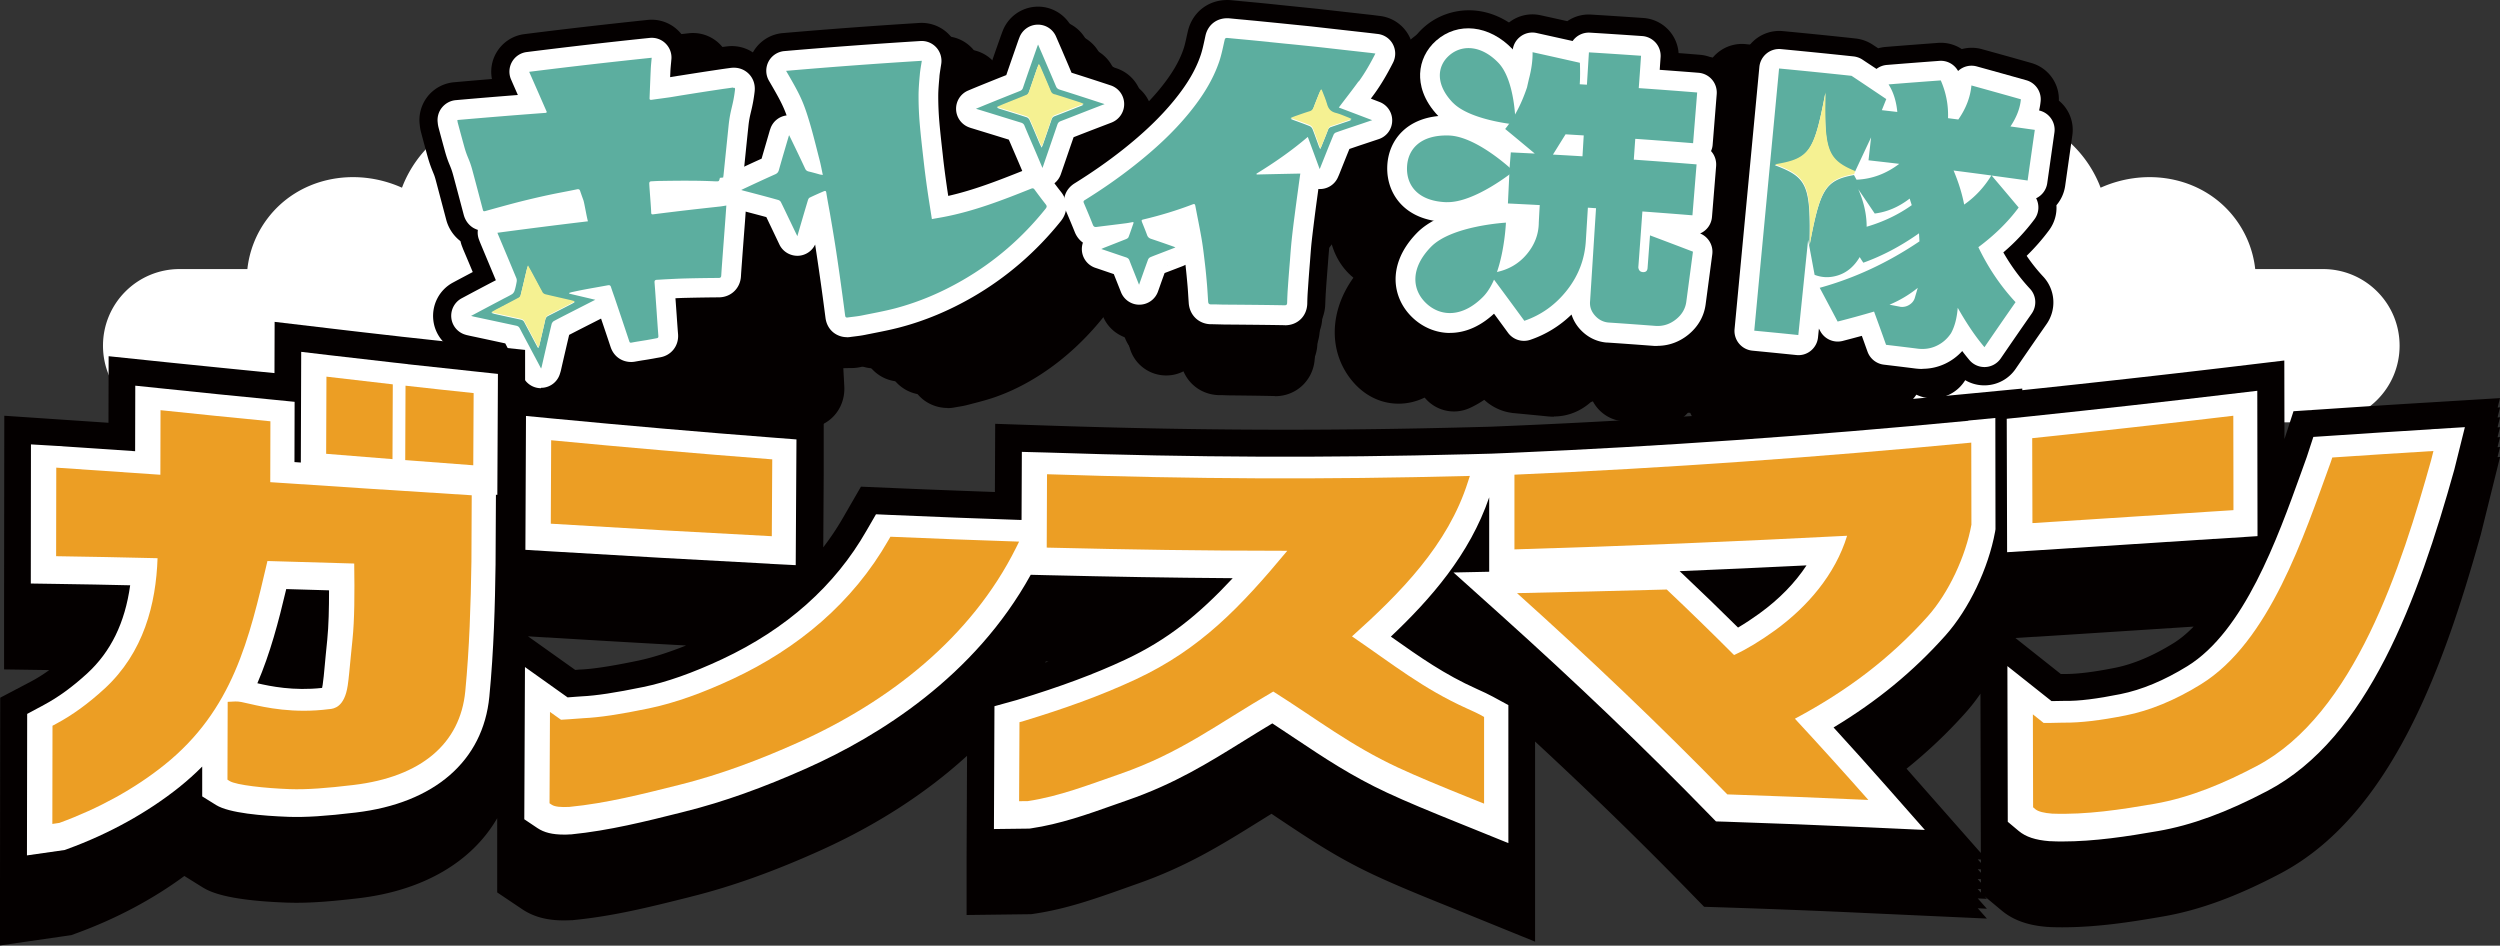 <svg id="_レイヤー_2" data-name="レイヤー 2" xmlns="http://www.w3.org/2000/svg" xmlns:xlink="http://www.w3.org/1999/xlink" viewBox="0 0 337.65 127.72"><rect x="0" y="0" width="337.65" height="127.72" fill="#333333" stroke="none"/><defs><linearGradient id="_名称未設定グラデーション_189" data-name="名称未設定グラデーション 189" x1="54.73" y1="57.47" x2="63.97" y2="57.47" gradientUnits="userSpaceOnUse"><stop offset="0" stop-color="#ec9e24"/><stop offset="1" stop-color="#ec9e24"/></linearGradient><linearGradient id="_名称未設定グラデーション_189-2" data-name="名称未設定グラデーション 189" x1="7.07" y1="83.34" x2="63.72" y2="83.34" xlink:href="#_名称未設定グラデーション_189"/><linearGradient id="_名称未設定グラデーション_189-3" data-name="名称未設定グラデーション 189" x1="44.05" y1="56.44" x2="53.05" y2="56.44" xlink:href="#_名称未設定グラデーション_189"/><linearGradient id="_名称未設定グラデーション_189-4" data-name="名称未設定グラデーション 189" x1="74.22" y1="90.74" x2="137.64" y2="90.74" xlink:href="#_名称未設定グラデーション_189"/><linearGradient id="_名称未設定グラデーション_189-5" data-name="名称未設定グラデーション 189" x1="74.39" y1="65.94" x2="104.29" y2="65.94" xlink:href="#_名称未設定グラデーション_189"/><linearGradient id="_名称未設定グラデーション_189-6" data-name="名称未設定グラデーション 189" x1="137.64" y1="86.29" x2="200.45" y2="86.29" xlink:href="#_名称未設定グラデーション_189"/><linearGradient id="_名称未設定グラデーション_189-7" data-name="名称未設定グラデーション 189" x1="204.54" y1="83.89" x2="266.25" y2="83.89" xlink:href="#_名称未設定グラデーション_189"/><linearGradient id="_名称未設定グラデーション_189-8" data-name="名称未設定グラデーション 189" x1="274.57" y1="85.42" x2="328.67" y2="85.42" xlink:href="#_名称未設定グラデーション_189"/><linearGradient id="_名称未設定グラデーション_189-9" data-name="名称未設定グラデーション 189" x1="274.48" y1="63.4" x2="301.65" y2="63.4" xlink:href="#_名称未設定グラデーション_189"/><style>.cls-1{fill:#fff}.cls-4{fill:#040000}.cls-12{fill:#5cae9f}</style></defs><g id="_レイヤー_5" data-name="レイヤー 5"><path class="cls-1" d="M89.1 36.44c1.85-8.04-2.7-16.69-11.1-20.23-9.32-3.93-19.85-.06-23.51 8.64-.07.17-.13.34-.2.5-6.48-2.9-14.08-1.32-18.22 4.24a13.79 13.79 0 00-2.66 6.75h-9.15c-5.72 0-10.35 4.63-10.35 10.35s4.63 10.35 10.35 10.35h63.43c5.72 0 10.35-4.63 10.35-10.35 0-5.24-3.89-9.56-8.93-10.25zm159.8 0c-1.85-8.04 2.7-16.69 11.1-20.23 9.32-3.93 19.85-.06 23.51 8.64.07.17.13.34.2.5 6.48-2.9 14.08-1.32 18.22 4.24a13.79 13.79 0 012.66 6.75h9.15c5.72 0 10.35 4.63 10.35 10.35s-4.63 10.35-10.35 10.35h-63.43c-5.72 0-10.35-4.63-10.35-10.35 0-5.24 3.89-9.56 8.93-10.25z"/><path class="cls-4" d="M147.72 34.9a5.13 5.13 0 01-4.88-3.57c-.4-1.27-.79-2.47-1.17-3.66l-.02-.06c-.79-.33-1.59-.65-2.39-.98-.07-.03-.14-.06-.25-.1l-.07-.03a5.108 5.108 0 01-3.07-4.45 5.11 5.11 0 012.64-4.72l.23-.13c.28-.15.53-.3.79-.44.57-.31 1.15-.62 1.72-.93.31-1.19.62-2.38.93-3.58.03-.11.06-.22.1-.35l.04-.15a5.131 5.131 0 014.82-3.74c2.24-.04 4.28 1.39 4.97 3.54l.13.39c.16.51.32.98.47 1.46l.17.53c.15.47.3.93.45 1.4.92.4 1.83.79 2.7 1.18 1.81.79 3 2.56 3.06 4.53a5.136 5.136 0 01-2.78 4.71l-1.9.98c-.24.12-.49.25-.73.38l-.14.53c-.29 1.12-.58 2.25-.88 3.42a5.133 5.133 0 01-4.81 3.85h-.15zM97.05 62c-2.08 0-3.97-1.27-4.75-3.23l-1.22-3.06c-.04-.11-.09-.22-.13-.33l-2.1-.6c-.16-.05-.3-.09-.45-.14a5.17 5.17 0 01-3.46-4.1c-.29-1.9.5-3.81 2.07-4.93.69-.49 1.36-.97 2.04-1.45l-1.17-3.73c-.04-.12-.07-.23-.1-.35l-.03-.1c-.08-.26-.13-.52-.16-.79-.72-.73-1.21-1.67-1.42-2.75-.35-1.78-.7-3.55-1.06-5.33-.12-.57-.19-.8-.29-1.14-.14-.47-.32-1.05-.54-2.12-.22-1.06-.43-2.12-.65-3.19-.08-.38-.1-.69-.11-.84a5.106 5.106 0 014.49-5.59l2.86-.33c-.28-1.27-.07-2.62.61-3.75a5.08 5.08 0 013.53-2.4c4.15-.7 8.37-1.35 12.53-1.93a5.12 5.12 0 014.18 1.31c.91.84 1.47 1.98 1.61 3.19.38-.08.75-.15 1.13-.23.2-.04.4-.08.61-.12l.41-.08c1.67-.33 3.33.12 4.57 1.23 1.25 1.12 1.87 2.75 1.72 4.49-.11 1.28-.25 2.09-.38 2.81-.11.61-.19 1.09-.26 1.94-.18 2.24-.35 4.48-.52 6.72-.01.17-.03.33-.05.5v.07c-.04.3-.11.59-.19.87.4.79.59 1.67.54 2.57l-.03.59-.06 1.13-.02.36-.3 5.38c-.04.66-.07 1.33-.11 1.99-.14 2.9-2.41 5.12-5.28 5.17-.37 0-.78.01-1.21.02.04.81.09 1.63.13 2.44.15 2.68-1.54 4.97-4.12 5.56-.13.03-.27.07-.42.1-.21.05-.42.11-.63.15-.22.05-.43.1-.65.14-.26.06-.52.11-.78.18-1.37.35-2.79.14-4-.58-.36-.22-.77-.52-1.16-.94-.03.2-.07.4-.1.6v.05c-.04.18-.07.34-.12.53v.05a5.15 5.15 0 01-4.61 3.95c-.13 0-.26.01-.39.01zm16.58-17.05zm-8.3-4.26l.29.09c.1-.07.2-.14.31-.21-.11-.06-.21-.11-.32-.18-.09.1-.19.2-.28.29zm3.13-4.01zm-.93-5.69h-.02.02zm-17.92-.16zm5.21-3.06c.08.31.17.68.27 1.15.44-.14.88-.27 1.33-.4.57-.16 1.14-.31 1.72-.46.39-.1.78-.2 1.17-.31 1.42-.39 2.89-.21 4.13.51.15.09.32.19.5.33a5.297 5.297 0 014.01-2.13c.08 0 .16-.01.25-.02.28-.02.55-.04.83-.04l1.67-.03c.03-.35.05-.7.08-1.05l-.98.18-.63.12c-1.61.3-3.22-.13-4.43-1.17a5.275 5.275 0 01-1.82-3.6c-.12.02-.23.04-.35.05.31 1.18.2 2.43-.33 3.53l-.07.14a5.127 5.127 0 01-4.11 2.87c-1.07.11-2.16.22-3.25.33zm22.63-3.82h-.04.04zm-.99-5.02zm-4.89-.18z"/><path class="cls-4" d="M172.22 53.49h-.13c-2.1-.05-4.18-.07-5.93-.09-.25 0-.51-.01-.76-.02-.16 0-.32-.02-.48-.01-2.3.05-4.23-1.24-5.08-3.22-.68.35-1.45.55-2.26.56h-.08c-2.26 0-4.26-1.49-4.9-3.66l-.4-1.35-.61-.28a5.09 5.09 0 01-3-4.3c-.02-.25-.02-.5 0-.75a5.8 5.8 0 01-.67-1.47c-.24-.81-.51-1.67-.87-2.79-.7-2.19-.05-4.45 1.69-5.9 1.68-1.4 3.17-2.8 4.58-4.28 2.01-2.12 3.6-4.16 4.87-6.24 1.21-1.98 1.98-3.74 2.44-5.54.14-.55.25-1.21.36-1.9l.1-.58c.49-2.94 3.08-4.87 6.01-4.49.55.07 1.08.14 1.61.21.44.06.88.11 1.31.17.68.09 1.36.18 2.05.28l1.69.23 1.99.27 1.82.27 2.17.32c.56.08 1.12.16 1.68.25.19.03.39.06.6.1l.21.04a5.122 5.122 0 013.92 6.87c-.52 1.36-1.01 2.51-1.52 3.54 1.01.98 1.59 2.35 1.55 3.8a5.098 5.098 0 01-3.03 4.53l-1.47.66c-.08.03-.15.07-.23.1-.24.79-.47 1.58-.71 2.37-.04.14-.08.25-.13.4l-.02.05a5.12 5.12 0 01-2.03 2.62l-.24 2.35c-.11 1.1-.21 2.2-.3 3.3-.06.74-.1 1.48-.14 2.22l-.03.51c-.07 1.21-.14 2.41-.2 3.62-.03.64-.06 1.28-.07 1.9-.03 2.02-1.04 3.29-1.64 3.87-1 .96-2.31 1.48-3.72 1.48zm-4.87-5.55zm2.25-.33zm-15.47-1.04zm9.54-16.95c.22.03.43.07.64.12.2-1.19.83-2.3 1.8-3.1.68-.55 1.31-1.1 1.9-1.64-.16-.42-.27-.86-.32-1.32a43.546 43.546 0 01-4.03 5.94zm6.54-11.73c-.11.36-.23.72-.36 1.08.13-.09.27-.18.4-.26l.06-.04c.09-.06.24-.14.42-.23.02-.08.05-.16.07-.23.03-.08.05-.16.08-.23l-.2-.03c-.16-.02-.32-.04-.48-.07z"/><path class="cls-4" d="M127.98 55.1c-1.14 0-2.24-.36-3.16-1.03-.71-.53-1.93-1.73-2.14-3.88-.17-1.79-.35-3.58-.54-5.36-.03-.26-.05-.52-.08-.78a5.116 5.116 0 01-3.93-3.32l-.91-2.54c-.38-.13-.76-.27-1.15-.4l-.26-.09c-.13-.05-.24-.09-.39-.15l-.06-.02c-1.77-.72-3-2.36-3.18-4.26a5.11 5.11 0 012.33-4.78l.09-.06c.14-.09.26-.16.37-.24l.22-.14c.41-.26.83-.52 1.26-.78.17-.77.34-1.54.51-2.3l.1-.46c.02-.11.05-.22.1-.4l.02-.07c.23-.83.65-1.57 1.22-2.17-.28-.79-.65-1.67-1.28-3.11a5.112 5.112 0 014.1-7.13c4.61-.53 9.28-.99 13.87-1.38 1.52-.12 3.02.43 4.09 1.53a5.09 5.09 0 011.42 4.13c-.02.22-.05.43-.08.65-.05.39-.09.72-.1 1-.06.93-.12 1.77-.11 2.56 0 1.11.04 2.22.1 3.29.09 1.5.23 3.05.36 4.54l.04.41c.04.46.08.94.13 1.41 1.04-.5 2.1-1.06 3.21-1.65 2.66-1.41 5.85-.44 7.28 2.19.37.67.7 1.27 1.03 1.82 1.07 1.82 1.06 3.99-.04 5.81-2.69 4.49-5.94 8.21-9.65 11.07-2.65 2.04-5.43 3.58-8.25 4.58-1.07.38-2.11.65-3.04.89-.24.06-.48.13-.73.19-.54.15-1.03.22-1.38.28l-.34.06c-.35.07-.71.11-1.06.11zm3.74-16.74l.12.96c.16 1.37.31 2.75.46 4.13 1.04-.46 2.09-1.05 3.13-1.76a5.14 5.14 0 01-3.71-3.33zm-2.7-3.11zm1.61-4.1c.11.28.19.57.25.87-.1-.95-.18-1.89-.26-2.8l-.04-.41c-.13-1.55-.27-3.16-.37-4.77-.06-1-.1-2.04-.12-3.08l-1.25.12c.11.45.23.93.35 1.47.32 1.46.6 2.91.87 4.32l.2 1.05c.09.48.16.96.24 1.46.03.19.06.38.09.58.06.4.08.81.05 1.2zm-2.05-2.95zm-1.51-1.51zm-8.96-.43zm91.74 30.02c-.17 0-.34 0-.52-.02-.06 0-.11 0-.17-.01-1.59-.16-3.17-.31-4.76-.46-.08 0-.16-.02-.23-.03-1.39-.19-2.67-.8-3.71-1.76-.62.42-1.26.79-1.94 1.1a5.115 5.115 0 01-6.64-2.2 636.16 636.16 0 00-3.15-5.72l-.41-.69a5.112 5.112 0 011.04-6.48c.72-.63 1.6-1.03 2.52-1.19a5.1 5.1 0 01-2.25-4.43l.18-5.01v-.13l.11-1.89c0-.14.02-.27.04-.41a5.11 5.11 0 01.13-5.1c.61-1 1.14-2.35 1.57-4.02l.15-.9s.02-.1.03-.14c.19-.97.29-1.84.27-2.58-.02-1.62.73-3.17 2.02-4.15s2.98-1.29 4.54-.84c.56.17 1.12.33 1.69.5.9-.52 1.94-.76 2.98-.67 1.77.14 3.56.3 5.32.47 2.56.24 4.52 2.33 4.63 4.85l1.11.12c2.72.29 4.72 2.67 4.56 5.39l-.41 6.85c-.01.18-.03.36-.06.54.31.71.46 1.51.41 2.34l-.42 6.88c-.05.75-.25 1.47-.6 2.11.5.89.73 1.94.63 3-.22 2.26-.45 4.52-.67 6.78-.21 2.05-1.04 3.9-2.39 5.35-1.53 1.64-3.49 2.52-5.59 2.52z"/><path class="cls-4" d="M195.52 29.06c-.29 0-.57-.02-.84-.07-2.55-.38-7.11-1.54-9.62-4.99-3.01-4.14-3.07-9.24-.15-12.69 1.59-1.87 3.83-2.9 6.16-2.81 1.51.06 4.41.67 6.88 4.11 2.39 3.33 2.68 8.99 2.7 11.29.01 1.31-.48 2.58-1.38 3.54a5.137 5.137 0 01-3.74 1.62zm-5.1-4.78z"/><path class="cls-4" d="M188.67 39.54h-.31c-5.35-.22-9.01-4.27-8.92-9.86.05-2.82 1.07-5.31 2.88-7.02 1.22-1.15 3.36-2.49 6.67-2.35 2.48.1 4.97 1.35 7.63 3.82 3.57 3.33 3.7 4.53 3.81 5.6.16 1.53-.38 3.03-1.44 4.11-2.53 2.64-6.32 5.7-10.31 5.7zm.02-8.73l-.12 3.61.14-3.59-.02-.02zm.05-1.5l-.04 1.19h.03l.05-1.18h-.03z"/><path class="cls-4" d="M188.88 54.52c-2.47 0-4.75-1.16-6.42-3.28-3.05-3.87-2.9-9.28.37-13.78 1.55-2.14 4.01-3.7 7.31-4.63 4.2-1.19 5.61-.65 6.22-.42 1.65.62 2.86 2.05 3.21 3.78.29 1.46-.3 5.52-.32 5.69-.55 3.74-1.49 6.47-2.88 8.36-2.57 3.48-5.42 4.25-7.36 4.28h-.13zm47.76 4.87c-.44 0-.88-.04-1.33-.11-1.05-.18-2.1-.35-3.15-.52a5.09 5.09 0 01-3.91-3.08h-.23c-.21.25-.45.48-.7.69a5.15 5.15 0 01-3.91 1.09c-1.47-.2-2.93-.4-4.4-.58a5.122 5.122 0 01-4.46-5.44l2.51-35.41c.1-1.4.77-2.7 1.86-3.59 1.09-.89 2.49-1.3 3.89-1.12 2.45.31 4.94.65 7.41 1 .93.13 1.81.52 2.53 1.12 1.76-.19 3.52-.37 5.26-.54 1.1-.11 2.17.15 3.08.68a5.1 5.1 0 012.28.29c1.7.63 3.4 1.26 5.05 1.89a5.11 5.11 0 013.28 5.15c0 .07-.01.14-.02.21a5.1 5.1 0 011.4 4.09l-.72 6.84c-.09.89-.42 1.73-.93 2.44.14 1.07-.05 2.18-.59 3.15-.75 1.36-1.62 2.66-2.61 3.9.6 1.27 1.28 2.44 2.01 3.5 1.09 1.56 1.22 3.6.34 5.29-1.05 2.01-2.09 4.03-3.12 6.05a5.11 5.11 0 01-4.33 2.78c-.99.04-1.97-.2-2.81-.69-1.15.62-2.4.94-3.68.94zm-90.47-26.27c-2.18 0-4.13-1.39-4.84-3.46-.43-1.28-.85-2.47-1.26-3.67l-.02-.06c-.9-.34-1.8-.69-2.7-1.03-.05-.02-.14-.05-.26-.1l-.07-.03a5.102 5.102 0 01-3.18-4.51c-.09-2 .99-3.86 2.77-4.78l.24-.13c.3-.15.58-.3.86-.44.64-.32 1.29-.65 1.93-.97.33-1.18.66-2.37 1-3.55.03-.11.06-.21.1-.34l.05-.17c.63-2.13 2.57-3.6 4.79-3.65a5.103 5.103 0 014.95 3.43l.17.49c.16.47.32.91.47 1.36l.18.52c.16.47.33.94.49 1.41 1.04.41 2.05.83 3.02 1.23 1.88.77 3.12 2.57 3.18 4.59a5.103 5.103 0 01-2.92 4.76c-.71.34-1.38.66-2.04.98-.29.14-.59.29-.89.43l-.11.38c-.32 1.16-.65 2.33-.98 3.54a5.108 5.108 0 01-4.78 3.76h-.16zM91.69 60.2c-2.03 0-3.89-1.19-4.7-3.09l-1.31-3.05c-.05-.13-.11-.26-.16-.38-.82-.22-1.63-.44-2.45-.65-.16-.04-.3-.08-.46-.14l-.06-.02a5.119 5.119 0 01-3.53-4.16 5.1 5.1 0 012.24-4.98c.73-.48 1.45-.96 2.16-1.43l-1.2-3.54c-.04-.12-.08-.23-.11-.35l-.03-.1c-.08-.25-.14-.51-.18-.77-.77-.73-1.3-1.69-1.53-2.8-.37-1.78-.75-3.55-1.14-5.33-.12-.56-.19-.77-.3-1.11-.16-.47-.35-1.06-.59-2.15-.23-1.06-.46-2.12-.69-3.19-.09-.4-.11-.73-.13-.88a5.103 5.103 0 014.52-5.63l3.36-.36a5.13 5.13 0 014.21-6.13c4.46-.7 8.98-1.35 13.45-1.92 1.52-.2 3.04.3 4.16 1.35.92.86 1.48 2.02 1.59 3.25l1.73-.33.64-.12.45-.08c1.67-.31 3.33.16 4.56 1.27 1.23 1.12 1.84 2.76 1.68 4.48-.12 1.3-.28 2.15-.41 2.84-.12.62-.2 1.07-.28 1.91-.19 2.24-.37 4.48-.56 6.72-.01.17-.03.34-.06.53v.06c-.04.27-.1.54-.18.8.41.8.61 1.7.55 2.62l-.03.62-.06 1.1c-.12 1.91-.23 3.83-.35 5.74-.04.66-.08 1.33-.11 1.99-.15 2.89-2.43 5.11-5.3 5.15-.5 0-1.07.01-1.68.03.05.8.09 1.61.14 2.41.16 2.69-1.61 5.04-4.2 5.6-.13.03-.29.07-.44.1-.23.05-.46.11-.69.16-.23.05-.46.09-.68.14l-.86.18c-2.25.53-4.43-.4-5.62-2.24l-.24 1.31-.02.09c-.03.18-.07.35-.13.55a5.156 5.156 0 01-4.56 3.89c-.14.01-.28.02-.42.02zm17.44-17.06zm-8.77-4.26c.22.06.44.13.65.21.14-.1.28-.2.42-.29a4.21 4.21 0 01-.64-.39c-.13.17-.28.32-.43.47zm3.57-3.98zm-.84-5.7h-.02.02zm-14.16-3.18c.09.33.19.72.3 1.22v.03c.65-.19 1.31-.38 1.97-.55.61-.16 1.22-.31 1.83-.46.43-.1.85-.2 1.27-.31 1.84-.47 3.63 0 4.91 1.13a5.34 5.34 0 014.23-2.4c.09 0 .19-.01.28-.02.28-.02.57-.04.85-.04.76-.01 1.47-.03 2.17-.03l.09-1.13c-.08.02-.17.03-.25.05-.44.08-.88.15-1.32.23l-.7.12c-1.59.28-3.2-.16-4.4-1.2a5.302 5.302 0 01-1.8-3.64c-.37.05-.74.11-1.11.16.31 1.21.17 2.5-.41 3.62l-.07.14a5.123 5.123 0 01-4.07 2.73c-1.25.11-2.52.23-3.78.36zm24.55-3.84h-.04.04zm-.92-5.03zm-4.87-.22z"/><path class="cls-4" d="M172.52 51.71h-.12c-2.26-.05-4.5-.07-6.38-.09-.26 0-.53-.01-.79-.02-.19 0-.38-.02-.56-.01-2.4.05-4.39-1.35-5.19-3.47-.78.5-1.71.8-2.69.81h-.08c-2.22 0-4.2-1.44-4.87-3.57l-.43-1.34c-.26-.11-.51-.22-.78-.33a5.11 5.11 0 01-3.13-4.37 3.42 3.42 0 010-.64c-.29-.44-.52-.93-.69-1.46-.26-.8-.55-1.66-.93-2.79-.78-2.27-.07-4.67 1.81-6.13 1.81-1.4 3.43-2.81 4.95-4.3 2.16-2.12 3.88-4.17 5.25-6.25 1.29-1.96 2.12-3.71 2.6-5.49.15-.54.26-1.19.38-1.89l.1-.56c.52-2.88 3.1-4.79 5.99-4.44.57.07 1.13.14 1.7.2.48.06.96.11 1.43.17l2.19.27 1.82.23 2.13.27 1.95.27 2.4.33 1.74.24c.2.03.39.06.6.09l.26.04a5.118 5.118 0 013.94 6.99c-.53 1.29-1.03 2.38-1.55 3.38 1.04.98 1.63 2.37 1.6 3.84a5.093 5.093 0 01-3.15 4.59l-1.56.65c-.13.05-.26.11-.39.16-.26.79-.51 1.58-.76 2.37-.04.14-.09.26-.14.4l-.02.05a5.064 5.064 0 01-2.18 2.63c-.08.75-.17 1.51-.24 2.27-.1 1.01-.22 2.17-.32 3.3-.06.72-.11 1.43-.15 2.15l-.04.57c-.08 1.2-.15 2.41-.22 3.62-.03.63-.06 1.27-.07 1.88-.04 2.02-1.05 3.29-1.65 3.87a5.34 5.34 0 01-3.73 1.48zm-4.85-5.55zm-14.32-1.32zm1.76-1.43l-.03.02s.02 0 .03-.02zm3.4 0zm9.59-9.54v.06c.08.51.16 1.02.24 1.55.05-.52.1-1.03.15-1.51-.14-.03-.27-.06-.4-.09zm-5.05-6.04a5 5 0 011.32.27c.19-1.3.88-2.51 1.98-3.34.71-.54 1.37-1.07 1.99-1.6-.2-.54-.31-1.13-.32-1.73 0-.3.02-.59.07-.87-.5.93-1.06 1.87-1.68 2.82-.99 1.51-2.1 2.98-3.36 4.44zm7.67-9.36zm-.72-2.4c-.21.65-.45 1.3-.72 1.95.4-.46.88-.85 1.44-1.14l.07-.04c.11-.06.29-.16.52-.27.02-.05.03-.11.05-.16l.02-.06s.02-.06.03-.1l-.46-.06-.96-.12z"/><path class="cls-4" d="M124.92 53.32a5.24 5.24 0 01-3.16-1.05c-.7-.52-1.9-1.71-2.12-3.83-.19-1.79-.38-3.58-.58-5.36l-.09-.77a5.13 5.13 0 01-4.21-3.25l-.98-2.55v-.01c-.45-.15-.91-.3-1.38-.45l-.29-.1c-.11-.03-.23-.08-.4-.14l-.07-.03c-1.83-.7-3.11-2.38-3.28-4.33s.79-3.84 2.47-4.84l.1-.06c.15-.09.27-.16.39-.23l.32-.19c.44-.25.88-.51 1.33-.77l.54-2.28.1-.44c.03-.12.06-.23.11-.41l.02-.07c.24-.82.68-1.55 1.25-2.14-.29-.74-.68-1.59-1.31-2.92-.71-1.5-.64-3.24.17-4.69.81-1.44 2.27-2.4 3.92-2.58 4.95-.53 9.96-.99 14.89-1.37 1.52-.11 3.02.45 4.08 1.55a5.101 5.101 0 011.39 4.14c-.03.23-.05.45-.08.67-.05.38-.09.7-.11.97v.06c-.07.88-.12 1.71-.12 2.47 0 1.11.04 2.21.11 3.27.1 1.51.24 3.01.39 4.6l.03.35c.05.55.11 1.11.16 1.67 1.33-.57 2.69-1.24 4.12-1.95 2.6-1.28 5.64-.37 7.09 2.12.39.67.75 1.26 1.1 1.82 1.21 1.91 1.19 4.19-.04 6.1-2.89 4.48-6.36 8.19-10.33 11.03-2.81 2.02-5.75 3.53-8.73 4.51-1.12.37-2.18.63-3.21.88-.26.06-.52.13-.79.19-.55.14-1.03.21-1.42.27l-.39.06c-.34.06-.68.09-1.02.09zm2.49-24c.17.43.29.89.35 1.37.06.5.14 1 .21 1.5.05.37.11.74.16 1.12l.09.62c.16 1.19.33 2.38.48 3.56.18 1.46.36 2.91.52 4.37 1.31-.48 2.6-1.13 3.9-1.94-.68-.14-1.33-.42-1.9-.83a5.117 5.117 0 01-2.13-3.56l-.17-1.37c-.12-.94-.23-1.85-.34-2.77-.15-1.33-.29-2.65-.41-3.95l-.03-.35c-.15-1.58-.3-3.21-.41-4.85a64.31 64.31 0 01-.13-3.14c-.7.06-1.39.13-2.09.19.11.42.22.87.34 1.36.35 1.47.65 2.93.94 4.34l.21 1.03c.11.51.18 1 .26 1.46.03.19.06.38.1.58.07.4.09.81.06 1.21zm-14.39 5.24zm12.64-1.01zm16.54-2.82zm-17.02-4.42zm-10.53-1.91zm98.32 30.1c-.17 0-.33 0-.5-.02-.05 0-.11 0-.16-.01-1.71-.16-3.42-.31-5.12-.46-.07 0-.14-.01-.22-.02-1.52-.19-2.91-.87-4.03-1.95-.77.52-1.58.97-2.44 1.34a5.114 5.114 0 01-6.43-2.11c-1.09-1.86-2.23-3.78-3.39-5.72l-.44-.69c-1.36-2.13-.97-4.94.93-6.6.76-.66 1.68-1.08 2.66-1.22-1.4-.96-2.3-2.6-2.23-4.42l.19-5.01v-.13l.12-1.89c0-.11.02-.22.03-.32a5.13 5.13 0 01.18-5.3c.64-.99 1.2-2.32 1.66-3.96l.16-.88c0-.05.02-.1.03-.15.2-.94.3-1.78.29-2.5a5.12 5.12 0 011.98-4.12 5.076 5.076 0 014.48-.89c.7.19 1.41.39 2.11.58a5.13 5.13 0 013.05-.73c1.9.14 3.82.3 5.72.47 2.57.22 4.53 2.31 4.66 4.82l1.5.15c2.74.27 4.77 2.67 4.6 5.42l-.44 6.85c0 .16-.03.31-.05.47.32.73.48 1.55.42 2.4l-.45 6.88c-.05.74-.26 1.45-.6 2.09.51.9.74 1.96.62 3.04l-.72 6.78a9.002 9.002 0 01-2.6 5.45c-1.55 1.55-3.53 2.39-5.61 2.39z"/><path class="cls-4" d="M197.57 27.28c-.27 0-.53-.02-.78-.06-2.66-.37-7.41-1.49-10.05-4.86-3.3-4.24-3.37-9.45-.16-12.97 1.65-1.81 3.86-2.76 6.2-2.67 2.6.1 5.08 1.51 6.98 3.97 2.6 3.36 2.92 9.1 2.93 11.42a5.11 5.11 0 01-5.12 5.16zm-5.06-4.39z"/><path class="cls-4" d="M190.2 37.76h-.3c-5.54-.21-9.34-4.27-9.24-9.86.05-2.75 1.07-5.21 2.88-6.92 1.26-1.19 3.48-2.58 6.97-2.45 2.5.09 5.07 1.3 7.83 3.7 3.83 3.31 3.97 4.55 4.1 5.65.19 1.62-.4 3.21-1.57 4.32-2.66 2.57-6.62 5.57-10.68 5.57z"/><path class="cls-4" d="M190.43 52.74c-2.47 0-4.76-1.11-6.48-3.14-3.3-3.89-3.14-9.55.4-14.06 1.63-2.09 4.2-3.61 7.63-4.51 4.43-1.16 5.78-.62 6.43-.36 1.64.65 2.83 2.1 3.14 3.84.27 1.48-.37 5.62-.38 5.66-.6 3.78-1.62 6.54-3.13 8.44-2.67 3.36-5.55 4.11-7.49 4.14h-.13zm51.35 4.87c-.43 0-.86-.03-1.3-.1-1.13-.18-2.26-.35-3.4-.52-1.8-.27-3.3-1.46-3.98-3.11-.29.03-.59.04-.88.02a5.104 5.104 0 01-4.58 1.8c-1.58-.2-3.16-.4-4.74-.58a5.113 5.113 0 01-4.5-5.47l2.7-35.41c.11-1.39.77-2.68 1.85-3.56a5.107 5.107 0 013.85-1.13c2.63.31 5.31.65 7.95 1 .95.13 1.84.52 2.57 1.12.02.01.03.02.04.04.07 0 .14-.02.2-.02 1.88-.19 3.81-.38 5.73-.55 1.11-.1 2.18.16 3.08.7.78-.11 1.6-.04 2.37.22 1.79.61 3.62 1.25 5.42 1.88 2.18.77 3.57 2.91 3.4 5.21v.08a5.152 5.152 0 011.5 4.23l-.78 6.84c-.1.91-.45 1.76-.98 2.48.13 1.1-.1 2.23-.68 3.21a28.96 28.96 0 01-2.71 3.8c.62 1.2 1.32 2.31 2.07 3.32 1.21 1.62 1.36 3.8.37 5.57-1.13 2.01-2.25 4.03-3.36 6.05a5.115 5.115 0 01-4.25 2.64c-1.08.05-2.11-.24-2.99-.8a8.137 8.137 0 01-3.99 1.04zM144.5 31.34c-2.14 0-4.06-1.34-4.8-3.36-.47-1.27-.91-2.47-1.35-3.66l-.03-.08c-1.02-.36-2.04-.73-3.06-1.08-.05-.02-.14-.05-.26-.09l-.08-.03a5.116 5.116 0 01-.41-9.4l.26-.13c.32-.15.62-.3.92-.44.73-.34 1.45-.68 2.18-1.01.35-1.18.71-2.36 1.07-3.54.03-.1.07-.22.11-.35l.05-.16a5.12 5.12 0 014.75-3.55 5.086 5.086 0 014.91 3.32l.87 2.33c.18.49.36.97.54 1.46 1.16.43 2.29.86 3.39 1.28 1.94.74 3.24 2.57 3.3 4.65a5.112 5.112 0 01-3.05 4.81c-.76.34-1.48.66-2.2.98-.35.16-.71.32-1.06.48l-.14.47c-.34 1.13-.68 2.27-1.02 3.44a5.114 5.114 0 01-4.74 3.66h-.17zM85.92 58.42c-1.98 0-3.81-1.14-4.65-2.96l-1.41-3.05c-.07-.14-.13-.29-.2-.43-.95-.24-1.89-.47-2.84-.7-.16-.04-.3-.08-.46-.13l-.07-.02a5.11 5.11 0 01-3.63-4.23c-.27-2 .66-3.98 2.38-5.04.78-.48 1.54-.95 2.31-1.42-.4-1.12-.81-2.24-1.22-3.35-.05-.13-.08-.24-.13-.36l-.03-.1c-.08-.25-.15-.49-.19-.75-.82-.73-1.4-1.71-1.65-2.84-.4-1.78-.81-3.56-1.22-5.33-.13-.54-.2-.74-.32-1.08-.21-.59-.41-1.16-.64-2.18l-.75-3.19c-.1-.42-.13-.76-.14-.93v.03c-.16-1.36.23-2.73 1.09-3.8a5.127 5.127 0 013.47-1.89l3.9-.39c-.26-1.23-.05-2.53.6-3.63a5.11 5.11 0 013.68-2.47c4.79-.7 9.65-1.34 14.44-1.92 1.52-.18 3.04.32 4.14 1.38.92.88 1.47 2.06 1.57 3.31l2.37-.42c.23-.04.46-.08.68-.11l.49-.08c1.68-.29 3.34.2 4.55 1.32 1.22 1.13 1.82 2.77 1.64 4.48-.13 1.32-.31 2.18-.45 2.87-.13.61-.22 1.06-.29 1.87l-.6 6.71c-.02.18-.04.35-.07.55v.05c-.04.25-.09.49-.16.72.42.81.63 1.74.57 2.68l-.04.59c-.02.39-.05.76-.07 1.13l-.02.32c-.12 1.81-.24 3.61-.35 5.42l-.12 1.99c-.16 2.88-2.45 5.09-5.32 5.13-.63 0-1.38.02-2.18.03l.15 2.38c.18 2.74-1.63 5.11-4.29 5.64-.15.03-.31.07-.48.1-.24.05-.49.11-.73.15-.24.05-.48.09-.72.14-.32.06-.63.12-.95.19-2.57.57-5.08-.81-6.06-3.24-.16.79-.31 1.58-.47 2.36l-.02.09c-.04.18-.08.36-.14.58a5.146 5.146 0 01-4.52 3.79c-.15.01-.29.02-.44.02zm18.37-17.07zm-9.28-4.28c.36.08.71.2 1.04.34.17-.14.35-.27.54-.38a5.28 5.28 0 01-.99-.65c-.17.25-.37.48-.58.69zm4.03-3.94zm-.75-5.71h-.02.02zM90.23 24c1.5 0 2.89.61 3.89 1.67a5.303 5.303 0 014.48-2.76c.1 0 .21-.01.32-.02.29-.02.58-.04.88-.04.95-.02 1.83-.03 2.7-.03.04-.4.07-.81.11-1.21-.26.05-.53.1-.79.14-.47.08-.94.15-1.41.23l-.75.12c-1.6.26-3.2-.19-4.39-1.24a5.307 5.307 0 01-1.78-3.67c-.65.08-1.29.17-1.94.26.31 1.25.14 2.58-.49 3.71l-.09.16a5.114 5.114 0 01-4.02 2.58c-1.45.12-2.9.25-4.36.39.09.31.19.67.29 1.11.02.08.04.15.05.23a78.64 78.64 0 014.61-1.15c.46-.1.92-.21 1.38-.32.44-.11.88-.16 1.31-.16zm18.98-3.57h-.04.04zm0 0zm-.87-5.04z"/><path class="cls-4" d="M172.84 49.93h-.11c-2.44-.05-4.84-.07-6.88-.09-.27 0-.55-.01-.83-.02-.22 0-.43-.02-.65-.01h-.13c-2.46 0-4.49-1.54-5.19-3.8-.87.7-1.97 1.12-3.14 1.14-2.21.03-4.21-1.36-4.92-3.46l-.46-1.35c-.32-.12-.64-.25-.97-.38a5.12 5.12 0 01-3.25-4.43c-.01-.18-.01-.37 0-.55-.3-.43-.54-.91-.72-1.43-.28-.8-.59-1.66-1-2.79-.87-2.34-.1-4.89 1.91-6.34 1.96-1.41 3.7-2.82 5.35-4.32 2.33-2.13 4.18-4.18 5.66-6.27 1.38-1.95 2.26-3.68 2.77-5.44.15-.52.28-1.17.4-1.85l.11-.57c.56-2.86 3.07-4.7 5.96-4.37.61.07 1.22.14 1.82.2.51.06 1.03.11 1.54.17l2.36.27 1.96.23 2.28.27 2.09.27 2.59.33 1.86.24c.21.03.41.06.63.09l.28.04a5.111 5.111 0 013.94 7.11c-.53 1.21-1.04 2.26-1.57 3.21 1.06.98 1.68 2.39 1.65 3.88a5.12 5.12 0 01-3.27 4.65l-1.67.65c-.19.07-.37.14-.56.22-.27.76-.53 1.52-.79 2.28l-.04.13c-.04.11-.08.23-.15.39l-.02.05a5.075 5.075 0 01-2.33 2.62c-.09.73-.17 1.46-.25 2.19-.12 1.05-.24 2.17-.34 3.29-.07.72-.11 1.44-.16 2.16l-.04.55-.24 3.61c-.04.63-.06 1.25-.08 1.87-.06 3.02-2.42 5.34-5.4 5.34zm-3.83-5.91zm-16.52-.91zm1.32-1.41h-.02.02zm4.23-.02zm0 0zm9.64-9.76l.03.2c.17 1.03.35 2.1.51 3.18.08.58.15 1.14.22 1.7.04-.51.07-1.01.12-1.52.1-1.12.22-2.21.33-3.24-.42-.06-.83-.16-1.22-.32zm-5.3-5.88c.71.02 1.41.18 2.07.48.15-1.43.9-2.77 2.13-3.64.75-.53 1.44-1.05 2.1-1.56a5.114 5.114 0 012.55-6.28l.09-.04c.24-.12.42-.21.61-.28h.04c.02-.07.04-.13.06-.19l-.75-.09c-.49-.06-.99-.12-1.48-.17-.85 2.5-2.14 4.97-3.93 7.5a44.675 44.675 0 01-3.47 4.29zm8.93-9.45z"/><path class="cls-4" d="M121.66 51.54c-1.15 0-2.26-.36-3.18-1.06-.69-.52-1.88-1.69-2.11-3.78-.2-1.79-.41-3.58-.63-5.36-.03-.27-.07-.53-.1-.79a5.12 5.12 0 01-4.5-3.16l-1.05-2.54s-.02-.04-.02-.06c-.55-.17-1.1-.34-1.67-.51l-.3-.09c-.11-.03-.23-.07-.39-.13l-.08-.03c-1.9-.67-3.23-2.39-3.4-4.39s.85-3.92 2.61-4.9l.11-.06c.16-.09.29-.16.41-.23l.35-.19c.49-.27 1-.53 1.5-.8l.57-2.23.12-.46c.03-.12.07-.24.13-.44l.02-.07c.26-.81.7-1.52 1.28-2.08-.3-.7-.71-1.51-1.32-2.73-.76-1.51-.73-3.29.08-4.77.81-1.48 2.3-2.47 3.98-2.63 5.31-.53 10.69-.99 15.99-1.37 1.53-.11 3.03.47 4.08 1.58a5.134 5.134 0 011.36 4.16c-.03.23-.06.45-.09.66-.05.37-.1.7-.12.96-.07.92-.13 1.75-.13 2.5 0 1.1.04 2.19.12 3.24.11 1.49.26 2.97.41 4.53l.04.4c.06.63.13 1.26.2 1.91 1.65-.63 3.32-1.39 5.1-2.21 2.58-1.18 5.41-.34 6.91 2.04.42.67.81 1.26 1.19 1.82 1.34 1.97 1.33 4.41-.04 6.39-3.1 4.47-6.82 8.16-11.06 10.99-2.98 1.99-6.09 3.48-9.24 4.44-1.18.36-2.31.62-3.41.86-.28.06-.57.13-.85.19-.55.13-1.05.2-1.46.26-.15.02-.3.04-.44.07-.32.06-.64.08-.96.08zm2.29-24.06c.18.43.3.89.37 1.38.07.5.15 1 .23 1.5.06.37.12.75.17 1.12l.08.56c.18 1.21.36 2.42.52 3.63.18 1.34.37 2.8.57 4.44 0 .05.01.09.02.14 1.6-.5 3.16-1.18 4.73-2.08-.71-.14-1.4-.42-2-.85a5.117 5.117 0 01-2.11-3.5l-.18-1.34c-.13-.95-.25-1.87-.37-2.8-.16-1.33-.31-2.66-.44-3.95l-.04-.4c-.16-1.56-.32-3.18-.43-4.8a55.84 55.84 0 01-.14-3.2c-1 .08-2 .17-3 .25.11.38.22.8.34 1.25.38 1.48.7 2.94 1.01 4.36l.22 1.02c.11.52.2 1.01.28 1.48.03.19.07.38.1.58.07.41.1.82.07 1.22zm-11.88 7.94zm-2.8-2.53zm12.26-8.5zm-1.73-1.11zm96.55 29.45c-.17 0-.34 0-.5-.02-.05 0-.1 0-.15-.01-1.84-.16-3.68-.32-5.52-.46-.07 0-.13-.01-.2-.02-1.65-.2-3.16-.95-4.35-2.14-.92.63-1.91 1.16-2.96 1.58-2.29.92-4.91.06-6.23-2.02-1.2-1.9-2.42-3.83-3.64-5.72l-.48-.69a5.115 5.115 0 01.82-6.73 5.14 5.14 0 012.82-1.25 5.135 5.135 0 01-2.2-4.42l.21-5.01v-.14l.13-1.89c0-.08.01-.16.02-.23-.98-1.69-.93-3.84.24-5.51.68-.97 1.28-2.28 1.76-3.9l.17-.87.03-.16c.21-.92.31-1.73.3-2.42-.03-1.59.69-3.11 1.94-4.1a5.13 5.13 0 014.44-.95c.86.22 1.72.44 2.57.66.92-.58 2-.86 3.11-.79 2.04.14 4.1.3 6.14.47 2.57.21 4.55 2.28 4.69 4.79l1.92.18a5.12 5.12 0 014.63 5.45l-.48 6.85c0 .13-.02.27-.04.4.34.75.51 1.59.44 2.47l-.48 6.88c-.05.73-.26 1.43-.59 2.06.51.92.75 1.99.62 3.09-.26 2.26-.52 4.52-.77 6.78-.25 2.16-1.22 4.06-2.81 5.54-1.6 1.49-3.53 2.26-5.61 2.26z"/><path class="cls-4" d="M199.77 25.5c-.25 0-.49-.02-.73-.05-2.77-.36-7.73-1.44-10.49-4.72-3.57-4.26-3.65-9.71-.18-13.25 1.69-1.73 3.91-2.62 6.25-2.53 2.61.11 5.13 1.47 7.09 3.83 2.83 3.4 3.17 9.21 3.19 11.56a5.14 5.14 0 01-1.25 3.4 5.11 5.11 0 01-3.87 1.76zm-5.06-4.39z"/><path class="cls-4" d="M191.85 35.98h-.3c-5.75-.2-9.68-4.26-9.57-9.87.05-2.69 1.07-5.12 2.87-6.82 1.3-1.23 3.62-2.66 7.31-2.54 2.54.09 5.18 1.26 8.06 3.58 4.15 3.34 4.29 4.59 4.42 5.79.19 1.67-.46 3.31-1.7 4.41-2.79 2.52-6.93 5.45-11.08 5.45z"/><path class="cls-4" d="M192.1 50.96c-2.47 0-4.79-1.06-6.56-3-3.01-3.31-4.04-9.02.43-14.34 1.71-2.04 4.39-3.52 7.97-4.39 4.6-1.12 5.93-.6 6.56-.35 1.68.66 2.89 2.16 3.19 3.94.11.66.02 9.65-3.82 14.15-2.77 3.25-5.68 3.96-7.64 4h-.14zm55.2 4.87c-.42 0-.85-.03-1.28-.09-1.22-.18-2.44-.35-3.66-.52a5.097 5.097 0 01-4.05-3.17c-.52.09-1.04.1-1.55.04-.22.26-.46.5-.73.72a5.13 5.13 0 01-3.83 1.11c-1.7-.2-3.4-.4-5.1-.58a5.112 5.112 0 01-4.54-5.5l2.9-35.41a5.115 5.115 0 015.65-4.67c2.82.31 5.7.65 8.54 1 .9.11 1.76.46 2.48 1.02l.25.19c.16-.03.32-.05.48-.07 2.01-.19 4.08-.38 6.16-.55 1.12-.09 2.2.18 3.1.74.81-.15 1.65-.1 2.46.16 1.92.61 3.88 1.24 5.83 1.88 2.23.73 3.68 2.89 3.5 5.23a5.133 5.133 0 011.6 4.37l-.84 6.84c-.11.93-.48 1.8-1.04 2.52.11 1.12-.15 2.28-.78 3.27a28.64 28.64 0 01-2.82 3.69c.64 1.13 1.36 2.19 2.13 3.15a5.11 5.11 0 01.4 5.85c-1.21 2.01-2.42 4.03-3.61 6.05a5.15 5.15 0 01-4.16 2.51c-1.15.05-2.26-.28-3.18-.92-.07.04-.14.08-.2.11a8.642 8.642 0 01-4.12 1.05zM142.71 29.56a5.12 5.12 0 01-4.76-3.24c-.5-1.27-.98-2.47-1.45-3.66l-.04-.11-3.45-1.14c-.05-.02-.14-.05-.26-.09l-.08-.03a5.099 5.099 0 01-3.42-4.62 5.106 5.106 0 013.03-4.88l.28-.12c.35-.15.66-.3.99-.44.82-.36 1.63-.71 2.45-1.06.39-1.22.79-2.43 1.15-3.54.03-.11.07-.22.12-.35l.06-.16c.7-2.02 2.57-3.39 4.71-3.45a5.118 5.118 0 014.88 3.2l.1.24c.23.56.44 1.09.65 1.61l.19.48.6 1.5c1.3.45 2.57.9 3.79 1.33 2 .71 3.36 2.58 3.41 4.7a5.128 5.128 0 01-3.17 4.86c-.82.34-1.6.66-2.37.98-.37.16-.75.31-1.13.47-.04.02-.09.04-.13.06l-.13.41c-.37 1.15-.74 2.3-1.11 3.49a5.14 5.14 0 01-4.7 3.57h-.18zM79.72 56.64c-1.93 0-3.72-1.08-4.58-2.83l-1.53-3.08c-.08-.16-.16-.32-.23-.47l-3.26-.75c-.16-.04-.3-.07-.46-.12l-.08-.02c-2-.54-3.47-2.23-3.73-4.29s.73-4.06 2.53-5.09c.83-.48 1.65-.95 2.47-1.41-.41-1.06-.82-2.11-1.24-3.16l-.14-.37-.04-.1c-.09-.24-.16-.48-.21-.73a5.368 5.368 0 01-1.79-2.89c-.43-1.77-.87-3.55-1.31-5.32-.13-.53-.2-.71-.33-1.05-.18-.46-.42-1.09-.7-2.2-.27-1.06-.54-2.13-.8-3.19-.11-.45-.15-.8-.16-.97v.03c-.17-1.37.22-2.76 1.08-3.84a5.106 5.106 0 013.51-1.9c1.49-.14 2.99-.28 4.49-.41a5.1 5.1 0 014.32-6.07c5.14-.7 10.36-1.34 15.51-1.92a5.123 5.123 0 015.67 4.77c1.02-.17 2.04-.34 3.05-.5.24-.04.49-.08.73-.11l.53-.08c1.69-.27 3.34.23 4.54 1.37 1.2 1.14 1.79 2.78 1.6 4.48-.14 1.34-.33 2.21-.49 2.91-.13.6-.23 1.04-.31 1.84-.22 2.24-.43 4.48-.64 6.71-.02.19-.04.37-.08.57v.05c-.04.21-.09.42-.14.63.44.83.65 1.77.59 2.73l-.04.58c-.02.39-.05.77-.08 1.15-.13 1.91-.27 3.82-.4 5.74-.05.66-.09 1.32-.13 1.99-.18 2.88-2.48 5.07-5.35 5.11-.78 0-1.72.02-2.71.04.05.78.1 1.56.16 2.35.2 2.78-1.64 5.17-4.37 5.68-.16.03-.35.07-.53.1l-.78.15c-.26.05-.51.09-.77.14-.35.06-.69.12-1.03.19-2.74.56-5.35-1.01-6.18-3.74-.08-.25-.16-.5-.23-.76l-.07.04c-.26 1.21-.52 2.44-.78 3.63l-.02.09c-.04.2-.09.38-.16.6a5.138 5.138 0 01-4.46 3.7c-.16.01-.31.02-.47.02zm19.36-17.11zm-9.82-4.29c.51.1 1 .26 1.45.5.21-.18.43-.34.66-.49-.37-.19-.73-.42-1.05-.69-.11-.09-.21-.19-.31-.29-.02.03-.04.07-.06.1-.2.32-.43.61-.69.87zm4.54-3.9zm-.67-5.72h-.02.02zm-8.75-3.42c1.71 0 3.27.79 4.28 2.13.23-.54.56-1.05.97-1.49.97-1.05 2.31-1.66 3.77-1.72.12 0 .24-.01.36-.02.3-.02.61-.03.91-.04 1.15-.02 2.21-.03 3.28-.03l.12-1.3c-.07.01-.14.02-.21.04-.38.07-.77.14-1.15.2-.5.08-1 .15-1.51.22l-.81.12c-1.6.24-3.2-.22-4.38-1.27-1.06-.94-1.68-2.27-1.76-3.7-.94.11-1.89.23-2.83.35a5.1 5.1 0 01-.59 3.83l-.09.14a5.094 5.094 0 01-3.97 2.44c-1.65.13-3.32.27-4.99.41.09.28.18.61.28 1l.11.43c1.09-.29 2.22-.57 3.38-.84.69-.16 1.38-.3 2.08-.45.5-.1 1-.21 1.5-.32.42-.09.85-.14 1.26-.14zm20.27-3.56h-.03.03zm0 0zm-.81-5.05zm-4.83-.29z"/><path class="cls-4" d="M173.18 48.15h-.11c-2.63-.05-5.21-.07-7.4-.09-.29 0-.58-.01-.87-.02-.25 0-.5-.02-.74-.01-2.7.06-4.89-1.72-5.46-4.25-.92.97-2.22 1.57-3.62 1.59-2.17.02-4.14-1.31-4.89-3.35l-.5-1.36s-.02 0-.03-.01c-.38-.14-.76-.28-1.16-.42a5.118 5.118 0 01-3.37-4.49c0-.14-.01-.29 0-.43-.31-.42-.56-.9-.76-1.42-.3-.81-.63-1.67-1.08-2.78-.98-2.46-.17-5.09 2.02-6.56 2.11-1.42 4-2.84 5.78-4.34 2.52-2.14 4.52-4.19 6.11-6.29 1.48-1.94 2.42-3.66 2.96-5.39.16-.51.29-1.15.43-1.83l.12-.56c.59-2.8 3.08-4.61 5.93-4.31.66.07 1.32.14 1.97.2.55.06 1.1.11 1.65.17l2.53.27 2.11.23 2.44.27 2.24.27 2.79.34 2 .24c.22.03.43.06.66.09l.3.04c1.61.22 3.03 1.2 3.81 2.63.78 1.43.83 3.15.13 4.62-.54 1.14-1.06 2.13-1.59 3.04 1.09.98 1.73 2.4 1.69 3.92a5.128 5.128 0 01-3.38 4.7l-1.79.65-.75.27c-.28.74-.55 1.48-.83 2.22l-.08.21c-.03.1-.09.22-.16.39-.5 1.18-1.4 2.11-2.51 2.64l-.27 2.15c-.12 1-.26 2.16-.37 3.29-.07.72-.12 1.44-.17 2.16l-.04.54c-.09 1.2-.18 2.41-.25 3.61-.04.63-.07 1.25-.08 1.85-.06 3.01-2.44 5.33-5.42 5.33zm-4.81-5.57zm-15.93-2.61h-.03.03zm5.09-.03zm0 0zm10.83-2.09h.29l.09-1.25.04-.53c.06-.78.12-1.59.2-2.42.11-1.1.24-2.2.35-3.17-.76-.05-1.48-.27-2.12-.62l.07.4c.19 1.03.38 2.1.55 3.19.17 1.1.29 2.17.4 3.19l.03.31c.03.29.06.58.09.89zm-6.56-13.6c.88 0 1.75.22 2.53.64.07.04.13.07.19.11.08-1.59.9-3.1 2.3-4.02.79-.52 1.53-1.03 2.23-1.54-.17-.5-.26-1.03-.26-1.58a5.089 5.089 0 012.97-4.68l.1-.05c.24-.12.42-.19.61-.26l.18-.07s.01-.03.02-.05l-1.08-.12c-.67-.07-1.35-.15-2.02-.22-.92 2.57-2.33 5.09-4.3 7.69a43.737 43.737 0 01-3.6 4.15h.15z"/><path class="cls-4" d="M118.15 49.76c-1.17 0-2.28-.37-3.21-1.07-.68-.51-1.85-1.68-2.1-3.73-.22-1.79-.44-3.57-.67-5.35-.04-.28-.07-.56-.11-.83a5.088 5.088 0 01-4.81-3.04l-1.13-2.54s-.03-.07-.04-.1c-.67-.19-1.33-.38-1.99-.56l-.32-.09c-.11-.03-.22-.07-.39-.12l-.09-.03a5.116 5.116 0 01-.76-9.41l.12-.06c.17-.09.3-.16.44-.22l.36-.18c.56-.28 1.13-.57 1.71-.85l.6-2.18.13-.48c.04-.13.07-.26.14-.46l.02-.07c.27-.79.72-1.48 1.3-2.04-.31-.66-.73-1.43-1.33-2.54a5.116 5.116 0 014.02-7.54c5.7-.53 11.48-.99 17.17-1.37 1.53-.1 3.03.49 4.08 1.61a5.1 5.1 0 011.33 4.18c-.03.23-.06.45-.1.67-.05.37-.1.68-.12.93v.06c-.07.86-.14 1.68-.14 2.41 0 1.09.04 2.17.13 3.22.12 1.49.27 2.96.44 4.52l.04.41c.07.69.16 1.4.24 2.11 1.98-.67 4-1.52 6.13-2.44 2.47-1.06 5.23-.25 6.72 1.96.45.67.87 1.26 1.27 1.81 1.49 2.03 1.48 4.65-.04 6.68-3.32 4.45-7.3 8.13-11.82 10.93-3.17 1.96-6.46 3.43-9.79 4.38-1.25.35-2.45.61-3.61.85-.31.06-.61.13-.92.2-.57.12-1.09.19-1.5.25-.17.02-.33.04-.5.07-.3.05-.6.07-.9.07zm2.08-24.11c.19.43.32.9.39 1.39.07.49.16.99.24 1.49.06.38.13.75.19 1.13l.09.55c.19 1.21.39 2.43.56 3.64.19 1.33.39 2.78.61 4.45.01.11.03.21.04.32.15-.04.3-.08.44-.12 1.75-.5 3.46-1.18 5.16-2.07-.75-.13-1.47-.43-2.1-.88a5.131 5.131 0 01-2.1-3.44l-.19-1.32c-.14-.96-.27-1.89-.4-2.82-.18-1.34-.34-2.67-.47-3.96l-.04-.41c-.17-1.56-.34-3.18-.47-4.8-.08-1.06-.13-2.16-.15-3.26-1.32.1-2.64.2-3.97.31.11.35.21.73.33 1.13.41 1.48.75 2.94 1.09 4.36l.24 1.03c.13.53.22 1.02.3 1.49.04.19.07.38.11.58.08.41.11.82.09 1.23zm-14.99 5.6zm12.94-1.08zM139 26.89zm-21.39-4.38zm102.35 28.44c-.16 0-.33 0-.49-.01h-.14c-1.98-.16-3.96-.32-5.94-.46-.06 0-.13-.01-.19-.02-1.81-.2-3.42-1.01-4.69-2.34-1.09.74-2.26 1.35-3.52 1.82-2.21.82-4.69.03-6.02-1.93-1.3-1.91-2.61-3.84-3.91-5.72l-.51-.69a5.122 5.122 0 01.7-6.86 5.08 5.08 0 012.99-1.28 5.13 5.13 0 01-2.18-4.42l.22-5.01v-.16l.14-1.89s0-.09.01-.13a5.13 5.13 0 01.3-5.73c.73-.96 1.36-2.25 1.87-3.84l.18-.85c.01-.06.03-.12.04-.17.22-.89.33-1.67.31-2.33-.03-1.58.67-3.08 1.9-4.08a5.138 5.138 0 014.39-1c1.02.24 2.05.49 3.07.73.93-.62 2.03-.92 3.16-.84 2.19.14 4.41.3 6.59.46 2.57.19 4.56 2.26 4.72 4.77.8.07 1.59.13 2.38.2a5.12 5.12 0 014.66 5.48l-.51 6.85c0 .11-.02.21-.03.32.36.77.53 1.64.46 2.55l-.52 6.88c-.05.72-.26 1.41-.59 2.03.52.93.76 2.02.62 3.13-.28 2.26-.56 4.52-.83 6.78-.28 2.21-1.33 4.14-3.03 5.62-1.62 1.4-3.57 2.14-5.64 2.14z"/><path class="cls-4" d="M202.14 23.72c-.23 0-.46-.02-.69-.05-2.89-.35-8.08-1.4-10.97-4.59-4.37-4.85-3.41-10.47-.2-13.51 1.73-1.64 3.97-2.49 6.31-2.4 2.62.11 5.18 1.42 7.21 3.69 3.07 3.43 3.44 9.31 3.46 11.7.01 1.24-.43 2.46-1.25 3.41a5.11 5.11 0 01-3.87 1.76zm-5.06-4.39z"/><path class="cls-4" d="M193.62 34.21h-.29c-5.97-.2-10.05-4.26-9.94-9.88.06-2.63 1.07-5.02 2.86-6.72 1.35-1.27 3.77-2.76 7.67-2.64 2.58.08 5.3 1.22 8.31 3.47 4.48 3.36 4.62 4.61 4.76 5.93.18 1.72-.51 3.41-1.85 4.5-2.42 2.03-7.04 5.33-11.53 5.33z"/><path class="cls-4" d="M193.89 49.18c-2.47 0-4.82-1.01-6.64-2.87-3.9-3.99-3.71-10 .47-14.62 1.79-1.98 4.59-3.42 8.33-4.27 4.95-1.13 6.2-.58 6.94-.25a5.09 5.09 0 013 3.95c.1.71-.08 9.75-4.16 14.2-2.87 3.13-5.83 3.83-7.8 3.86h-.15zm59.35 4.87c-.42 0-.84-.03-1.26-.09-1.31-.18-2.62-.35-3.94-.52a5.094 5.094 0 01-4.13-3.27c-.75.2-1.52.22-2.25.08-.22.28-.48.54-.76.77a5.132 5.132 0 01-3.79 1.11c-1.83-.2-3.66-.4-5.49-.58-2.78-.28-4.82-2.75-4.58-5.54l3.12-35.41c.12-1.36.78-2.62 1.84-3.49a5.123 5.123 0 013.78-1.15c3.03.31 6.12.64 9.17 1 .86.1 1.68.41 2.38.91.16.12.32.23.48.35.24-.06.49-.1.75-.12 2.16-.19 4.39-.37 6.61-.55 1.13-.09 2.23.2 3.14.78.84-.19 1.72-.16 2.56.09 2.07.61 4.17 1.24 6.26 1.88 2.25.69 3.74 2.82 3.61 5.16a5.098 5.098 0 011.7 4.52l-.9 6.84c-.12.95-.51 1.83-1.1 2.56.1 1.15-.2 2.32-.88 3.32-.85 1.24-1.83 2.44-2.93 3.58a23.52 23.52 0 002.18 2.98 5.128 5.128 0 01.43 6.13c-1.3 2.01-2.6 4.03-3.88 6.05a5.133 5.133 0 01-7.44 1.31 9.046 9.046 0 01-4.69 1.3zM140.79 27.78c-2.05 0-3.9-1.22-4.71-3.12-.54-1.27-1.05-2.47-1.56-3.66l-.08-.15c-1.28-.4-2.57-.79-3.86-1.18-.05-.02-.14-.04-.26-.08l-.1-.03a5.112 5.112 0 01-3.53-4.67 5.13 5.13 0 013.16-4.93l.33-.14c.36-.15.69-.29 1.03-.42l2.76-1.11c.42-1.23.85-2.43 1.24-3.54.04-.11.08-.22.13-.35l.06-.16A5.127 5.127 0 01140.06.9c2.07-.06 4 1.16 4.83 3.08l.16.37c.22.51.43 1 .64 1.48l.19.45c.22.52.45 1.04.67 1.56 1.45.46 2.87.93 4.23 1.38 2.06.68 3.47 2.57 3.52 4.74a5.124 5.124 0 01-3.29 4.9c-.89.34-1.72.66-2.55.98l-1.23.48-.26.1-.16.46c-.39 1.13-.78 2.28-1.18 3.45a5.125 5.125 0 01-4.66 3.46h-.19zM73.06 54.87c-1.88 0-3.62-1.02-4.51-2.7l-1.63-3.05-.3-.57c-1.24-.27-2.48-.53-3.72-.8-.16-.03-.3-.07-.46-.11l-.09-.02c-2.05-.52-3.57-2.24-3.82-4.34s.8-4.14 2.67-5.13c.89-.48 1.77-.94 2.65-1.41-.41-.99-.83-1.98-1.25-2.97-.06-.13-.1-.25-.15-.38l-.04-.1c-.09-.23-.16-.47-.22-.72a5.35 5.35 0 01-1.93-2.92l-1.41-5.33c-.14-.51-.21-.69-.35-1.02-.19-.47-.46-1.11-.77-2.23-.29-1.06-.58-2.13-.86-3.19-.13-.47-.16-.84-.18-1.02-.18-1.36.21-2.75 1.07-3.84a5.146 5.146 0 013.55-1.91c1.7-.15 3.42-.3 5.13-.44-.23-1.18-.04-2.43.57-3.5.8-1.41 2.21-2.36 3.81-2.56 5.52-.7 11.13-1.34 16.66-1.92 1.52-.16 3.02.37 4.11 1.43a5.08 5.08 0 011.53 3.4c1.26-.2 2.52-.39 3.78-.58.26-.04.52-.08.78-.11l.57-.08c1.7-.25 3.35.26 4.54 1.42 1.19 1.15 1.76 2.79 1.56 4.49-.16 1.35-.36 2.23-.53 2.94-.14.59-.24 1.02-.32 1.79-.24 2.24-.46 4.48-.69 6.71-.02.2-.05.39-.08.59v.05c-.04.18-.08.36-.13.54.46.85.68 1.82.61 2.8l-.04.59c-.03.39-.05.77-.08 1.14l-.02.29c-.14 1.82-.27 3.63-.41 5.45-.05.66-.1 1.32-.14 1.98-.19 2.87-2.5 5.05-5.38 5.08-.93 0-2.09.02-3.29.05.05.77.11 1.54.17 2.31.21 2.79-1.7 5.24-4.45 5.72-.18.03-.38.07-.58.11l-.82.15c-.28.05-.55.09-.82.14-.38.06-.75.12-1.13.19-2.67.51-5.24-1.03-6.1-3.64-.12-.37-.24-.73-.37-1.1-.26.13-.51.26-.76.39-.28 1.2-.56 2.41-.83 3.59l-.02.09c-.05.2-.1.4-.18.63a5.136 5.136 0 01-4.41 3.6c-.16.02-.33.02-.49.02zM93.5 37.74zm-10.43-4.28c.68.11 1.32.34 1.89.68.25-.24.53-.45.82-.63-.39-.19-.75-.43-1.09-.72a4.85 4.85 0 01-.67-.69 5.337 5.337 0 01-.95 1.36zm5.1-3.88zm-.59-5.73h-.02.02zm-9.54-3.41c1.98 0 3.78 1.05 4.75 2.78.23-.8.63-1.53 1.2-2.15.97-1.06 2.32-1.67 3.8-1.73.13 0 .27-.01.4-.02.31-.02.63-.03.94-.04 1.38-.02 2.63-.04 3.89-.03.05-.46.09-.91.14-1.37-.04 0-.08.01-.13.02-.21.03-.41.07-.62.1-.41.07-.81.14-1.22.19-.53.08-1.07.15-1.61.22l-.87.12c-2.2.31-3.68-.68-4.37-1.3-1.06-.95-1.67-2.29-1.73-3.72-1.26.14-2.53.29-3.79.43.31 1.33.08 2.74-.67 3.91l-.1.16a5.09 5.09 0 01-3.91 2.31c-1.88.14-3.77.28-5.66.44.08.26.17.55.26.89.06.21.11.42.17.63 1.33-.34 2.72-.66 4.14-.97.74-.16 1.48-.3 2.22-.44.54-.1 1.08-.21 1.62-.32.39-.08.78-.12 1.16-.12zm21.71-3.56h-.03.03zM99 11.82zm-4.81-.33z"/><path class="cls-4" d="M173.54 46.37h-.1c-2.83-.05-5.61-.07-7.97-.09-.3 0-.61-.01-.92-.02-.28 0-.56-.02-.84-.01h-.11c-2.88 0-5.18-2.08-5.48-4.93a5.12 5.12 0 01-4.16 2.27h-.09c-2.1 0-3.98-1.28-4.76-3.23l-.55-1.39c-.06-.02-.11-.04-.17-.06-.41-.14-.83-.28-1.26-.43a5.127 5.127 0 01-3.48-4.55v-.32c-.32-.42-.59-.88-.79-1.4-.32-.8-.68-1.66-1.16-2.78-1.08-2.53-.21-5.31 2.12-6.77 2.28-1.42 4.33-2.85 6.25-4.37 2.72-2.15 4.88-4.21 6.6-6.31 1.58-1.94 2.59-3.64 3.17-5.35.17-.49.31-1.13.45-1.79l.13-.57c.63-2.78 3.06-4.51 5.91-4.24.71.07 1.41.14 2.11.2.59.06 1.19.11 1.78.17.91.09 1.82.18 2.73.28l2.25.23 2.63.27 2.41.27 3.01.34 2.14.24c.23.03.45.06.7.09l.33.04c1.65.21 3.1 1.21 3.88 2.68.78 1.47.79 3.23.04 4.71-.54 1.07-1.07 2.01-1.6 2.86 1.11.98 1.77 2.42 1.74 3.96a5.108 5.108 0 01-3.49 4.74l-1.95.65c-.31.1-.63.21-.94.31l-.93 2.34-.05.12c-.04.1-.1.23-.18.4l-.02.04a5.112 5.112 0 01-2.67 2.59c-.09.69-.19 1.38-.28 2.07-.14 1.11-.28 2.2-.39 3.28-.07.69-.13 1.4-.19 2.15l-.04.54c-.09 1.2-.19 2.4-.27 3.61-.04.62-.07 1.24-.09 1.84-.07 3-2.45 5.33-5.45 5.33zm-4.78-5.58zm-.45-.37zm-17.8-.79zm6.92-.18s-.02 0-.03.01c.01 0 .02 0 .03-.01zm-6.49-1.19zm6.01-.05zm0 0zm11.02-2.13h1.08c.03-.43.07-.85.1-1.28l.04-.52c.06-.79.12-1.6.21-2.43.11-1.06.24-2.09.37-3.13h-.02c-1.14 0-2.23-.38-3.1-1.05l.15.75c.2 1.04.41 2.11.6 3.2.19 1.1.31 2.17.43 3.2l.04.33c.04.3.07.61.1.93zm-4.43-.05zm-2.24-13.55c1.14 0 2.03.37 2.56.67.21.12.47.28.74.5-.05-1.79.84-3.54 2.44-4.52.85-.52 1.64-1.03 2.39-1.53-.15-.48-.23-.98-.24-1.5a5.113 5.113 0 013.09-4.74l.11-.05c.24-.11.42-.18.61-.25l.17-.06-1.26-.13c-.87-.09-1.75-.18-2.62-.26-.99 2.64-2.53 5.22-4.7 7.87a44.55 44.55 0 01-3.73 4.02c.15-.01.29-.02.44-.02z"/><path class="cls-4" d="M114.38 47.98c-1.18 0-2.3-.37-3.23-1.07-.67-.5-1.83-1.65-2.1-3.67-.23-1.77-.47-3.57-.72-5.35-.04-.31-.09-.61-.13-.91h-.11c-2.12.17-4.12-.98-5.03-2.9l-1.21-2.54c-.02-.05-.05-.1-.07-.15-.78-.21-1.56-.41-2.32-.61l-.35-.09c-.11-.03-.22-.06-.39-.11l-.1-.03c-2.02-.61-3.45-2.4-3.61-4.5s.98-4.09 2.88-5l.12-.06c.18-.09.32-.16.47-.22l.39-.18c.64-.3 1.28-.6 1.94-.9.22-.76.44-1.51.67-2.27l.11-.38c.04-.13.08-.26.16-.47l.02-.07c.28-.77.74-1.45 1.31-1.98a58.7 58.7 0 00-1.34-2.36 5.105 5.105 0 01-.13-4.94c.81-1.56 2.36-2.6 4.11-2.75 6.13-.53 12.33-.99 18.45-1.37 1.54-.09 3.04.51 4.08 1.64a5.132 5.132 0 011.3 4.2c-.03.23-.07.45-.1.67-.06.36-.11.67-.13.91v.05c-.08.86-.15 1.67-.15 2.39 0 1.08.05 2.15.13 3.19.13 1.49.3 2.97.48 4.54l.04.38c.09.76.18 1.53.29 2.3 2.35-.71 4.71-1.63 7.23-2.64 2.41-.96 5.03-.2 6.53 1.87.48.67.93 1.26 1.37 1.81 1.65 2.08 1.63 4.88-.05 6.96-3.55 4.43-7.81 8.09-12.64 10.87-3.36 1.94-6.85 3.39-10.38 4.32-1.32.35-2.6.6-3.84.84-.33.06-.66.13-.99.2-.58.12-1.1.18-1.56.24-.19.02-.37.04-.56.07-.28.04-.57.06-.85.06zm1.85-24.18c.19.44.33.9.41 1.39.08.49.17.99.26 1.49.07.37.13.75.2 1.12l.1.58a247.65 247.65 0 011.26 8.07c.02.16.04.31.07.47.35-.08.7-.16 1.04-.25 1.87-.49 3.68-1.16 5.5-2.04a5.112 5.112 0 01-4.26-4.28L120.6 29c-.15-.95-.29-1.87-.42-2.79-.19-1.32-.36-2.66-.51-3.97l-.04-.38c-.18-1.57-.37-3.2-.51-4.85-.09-1.08-.15-2.19-.16-3.31-1.67.12-3.34.24-5.01.37.1.32.2.65.31 1.01.44 1.49.82 2.96 1.17 4.38l.26 1.02c.14.54.24 1.03.33 1.51l.12.57c.09.41.12.82.11 1.23zm-15.33 5.8zm13.1-1.12zm23.2-3.51zm-23.84-4.37zm110.49 28.57c-.16 0-.32 0-.48-.01h-.13c-2.13-.16-4.26-.32-6.4-.46-.06 0-.12 0-.18-.01-1.96-.2-3.69-1.08-5.04-2.55-1.26.86-2.64 1.55-4.12 2.06-2.12.73-4.48 0-5.81-1.82-1.37-1.88-2.79-3.81-4.21-5.72l-.55-.69a5.113 5.113 0 01.58-6.99c.88-.79 2.01-1.25 3.18-1.31a5.108 5.108 0 01-2.16-4.43l.24-5.01c0-.06 0-.11.01-.17l.15-1.89v-.03a5.109 5.109 0 01.37-5.94c.77-.95 1.44-2.23 1.99-3.79l.19-.83c.01-.06.03-.13.05-.19.23-.86.34-1.61.33-2.23-.03-1.57.66-3.06 1.87-4.06a5.11 5.11 0 014.34-1.04c1.2.26 2.41.53 3.61.8a5.09 5.09 0 013.21-.89c2.35.14 4.73.3 7.08.46a5.114 5.114 0 014.74 4.74c.96.07 1.93.15 2.89.23 1.35.11 2.61.75 3.49 1.78a5.1 5.1 0 011.2 3.73l-.55 6.85c0 .08-.01.16-.03.24.39.81.56 1.72.49 2.63l-.56 6.88c-.06.72-.27 1.4-.59 2 .53.94.76 2.05.61 3.18l-.9 6.78c-.31 2.26-1.43 4.22-3.26 5.69-1.65 1.33-3.61 2.02-5.68 2.02z"/><path class="cls-4" d="M204.69 21.94c-.22 0-.43-.01-.64-.04-3.03-.34-8.46-1.36-11.48-4.46-2.78-2.87-3.28-5.71-3.21-7.59.09-2.37 1.15-4.57 2.98-6.19 3.36-2.97 9.15-3.49 13.73 1.27 3.32 3.45 3.72 9.41 3.74 11.82a5.11 5.11 0 01-5.12 5.18zm-5.06-4.39z"/><path class="cls-4" d="M195.53 32.43h-.29c-7.24-.22-10.43-5.28-10.32-9.89.06-2.57 1.07-4.92 2.85-6.61 1.39-1.32 3.91-2.86 8.07-2.74 2.6.08 5.49 1.21 8.59 3.37 4.5 3.13 4.94 4.43 5.11 6.06.18 1.74-.55 3.45-1.92 4.54-.02.02-.05.04-.07.06-2.54 1.98-7.39 5.22-12 5.22z"/><path class="cls-4" d="M195.77 47.42c-2.4 0-4.74-.91-6.68-2.75-1.91-1.82-2.99-4.21-3.04-6.75-.04-2 .54-5.04 3.55-8.13 1.9-1.96 4.75-3.32 8.71-4.15 5.25-1.11 6.39-.58 7.23-.2 1.54.71 2.63 2.14 2.9 3.81.26 1.59-.51 5.73-.52 5.77-.77 3.9-2.06 6.74-3.96 8.67-2.45 2.48-5.36 3.74-8.18 3.74zm63.89 4.85c-.42 0-.85-.03-1.28-.08-1.41-.18-2.83-.35-4.24-.52a5.11 5.11 0 01-4.21-3.35v-.02c-.15.04-.3.08-.46.12-.85.22-1.72.2-2.53 0-.24.31-.51.59-.82.84-1.05.86-2.4 1.26-3.75 1.12-1.97-.2-3.94-.4-5.91-.58a5.117 5.117 0 01-4.61-5.58l3.35-35.41a5.13 5.13 0 015.58-4.61c3.26.31 6.57.64 9.85 1 .81.09 1.59.37 2.28.82.25.17.5.33.76.5.32-.09.66-.15 1-.18 2.33-.19 4.72-.37 7.1-.55 1.16-.08 2.27.23 3.19.84.87-.23 1.79-.24 2.68 0 2.21.61 4.48 1.24 6.72 1.88 2.27.65 3.79 2.75 3.71 5.08a5.106 5.106 0 011.82 4.68l-.97 6.84c-.14.97-.55 1.87-1.18 2.61.08 1.17-.25 2.37-.99 3.37-.89 1.2-1.9 2.36-3.03 3.46a22.82 22.82 0 002.24 2.81 5.113 5.113 0 01.45 6.41 956.16 956.16 0 00-4.18 6.05 5.11 5.11 0 01-3.97 2.22 5.08 5.08 0 01-3.55-1.2c-.31.19-.64.37-.98.53-1.3.61-2.67.92-4.09.92z"/><path class="cls-1" d="M140.79 25.34c-1.07 0-2.04-.64-2.46-1.63-.54-1.28-1.05-2.47-1.57-3.67l-.27-.63c-.08-.18-.16-.37-.24-.55l-1.1-.34c-1.29-.4-2.58-.79-3.87-1.19-.05-.01-.11-.03-.2-.06l-.11-.04a2.676 2.676 0 01-1.84-2.44c-.04-1.12.61-2.14 1.65-2.57l.33-.14c.35-.15.68-.28 1.01-.42 1.26-.51 2.52-1.02 3.79-1.52.54-1.58 1.1-3.17 1.59-4.59.03-.09.07-.18.11-.3l.07-.18a2.672 2.672 0 012.43-1.74c1.1-.03 2.09.61 2.52 1.61l.16.37c.22.51.43.99.64 1.47l.19.45c.37.86.74 1.72 1.1 2.59 1.8.57 3.59 1.15 5.28 1.71 1.07.35 1.81 1.34 1.83 2.47.03 1.13-.66 2.15-1.72 2.56-.89.34-1.72.66-2.56.98-.41.16-.83.32-1.24.48-.44.17-.87.34-1.31.51l-.53 1.53c-.39 1.14-.78 2.28-1.19 3.46a2.669 2.669 0 01-2.43 1.81h-.1zm-3.69-6.23zm8.21-1.39zm-8.54-7.91zM73.06 52.43c-.98 0-1.89-.54-2.36-1.42l-1.63-3.06c-.28-.52-.56-1.05-.83-1.57-1.61-.35-3.23-.7-4.84-1.04-.12-.03-.22-.05-.35-.08l-.1-.03c-1.07-.27-1.86-1.17-1.99-2.26s.42-2.16 1.39-2.68c1.42-.76 2.81-1.5 4.21-2.23.14-.07.27-.14.41-.21-.7-1.68-1.41-3.37-2.11-5.05-.04-.1-.08-.2-.12-.31l-.04-.11c-.17-.43-.22-.89-.16-1.33-.22-.07-.4-.16-.56-.24-.39-.22-1.07-.75-1.35-1.8-.47-1.78-.94-3.56-1.42-5.34-.18-.66-.3-.95-.45-1.32-.18-.43-.4-.96-.67-1.94-.29-1.06-.58-2.12-.86-3.18-.07-.28-.1-.51-.11-.65-.1-.72.1-1.47.56-2.04s1.12-.94 1.85-1.01c2.79-.25 5.6-.48 8.41-.7-.3-.69-.61-1.38-.91-2.08a2.664 2.664 0 012.11-3.72c5.5-.69 11.09-1.34 16.61-1.91.79-.08 1.58.19 2.14.75.57.56.86 1.34.79 2.13-.02.18-.03.36-.05.54-.03.32-.06.64-.08.96-.01.31-.03.62-.04.92.21-.03.42-.07.63-.1.23-.04.45-.08.68-.11 1.81-.29 3.63-.57 5.44-.84.25-.04.51-.07.76-.11l.59-.08c1.29-.19 2.11.39 2.48.75.38.36.98 1.17.83 2.45a20.98 20.98 0 01-.48 2.66c-.15.63-.28 1.17-.37 2.1-.24 2.24-.46 4.48-.69 6.72-.01.14-.03.27-.06.41v.08c-.09.48-.29.91-.58 1.26.06.04.11.09.16.14.6.55.92 1.34.86 2.16l-.04.59c-.03.38-.05.75-.08 1.12l-.02.29c-.14 1.82-.28 3.64-.41 5.45-.05.67-.1 1.33-.14 2-.11 1.6-1.35 2.78-2.96 2.8-1.24.01-2.86.03-4.48.07-.47.01-.93.03-1.4.05 0 .1.01.21.02.31l.14 1.95c.06.87.12 1.73.19 2.6.12 1.55-.9 2.86-2.42 3.12-.2.04-.41.07-.61.11-.26.05-.53.1-.79.14-.27.05-.53.09-.79.13-.4.06-.79.13-1.19.2-1.2.23-2.76-.3-3.32-2-.42-1.27-.85-2.54-1.28-3.81-.65.33-1.27.65-1.89.96l-.57.29c-.61.31-1.23.63-1.85.95-.37 1.57-.74 3.16-1.09 4.7l-.02.09c-.03.13-.07.26-.12.41l-.02.07a2.664 2.664 0 01-2.3 1.87c-.08 0-.17.01-.25.01zm-3.93-5.85zm6.93-.89h-.01.01zm8.72-2.07h-.01.01zm3.44-.6h-.02.02zm-6.01-7.2c1.31 0 2.44.82 2.85 2.13.08.27.18.54.27.81.06.18.13.36.19.54l.36 1.05-.15-2.02c-.07-.84.19-1.64.72-2.24.31-.35 1-.94 2.15-.99.25-.01.49-.03.73-.04.23-.02.47-.03.7-.04l.34-.02c.7-.04 1.41-.07 2.11-.09.82-.02 1.64-.04 2.41-.05.1-1.36.2-2.72.31-4.09-1.12.13-2.25.25-3.37.38l-.62.08-2.64.33c-1.15.15-1.92-.34-2.28-.65-.36-.31-.97-1-1-2.18 0-.36-.08-1.37-.14-2.17-.05-.69-.1-1.34-.11-1.67-.04-.82.23-1.59.76-2.16.53-.58 1.27-.91 2.09-.94.15 0 .3-.01.45-.02.28-.02.56-.03.85-.03 1.45-.02 2.76-.04 4.09-.03.64 0 1.3.01 1.98.03.18-1.72.35-3.43.53-5.15.07-.64.15-1.17.24-1.62-1.11.17-2.23.34-3.34.52-.21.03-.43.07-.64.11-.39.06-.78.13-1.17.19-.53.08-1.06.15-1.59.22l-.88.12c-1.22.17-2.03-.36-2.4-.7-.62-.56-.96-1.38-.93-2.25l.04-1.1c.02-.44.03-.87.05-1.31-3.26.35-6.54.73-9.8 1.12.31.72.63 1.43.94 2.14.36.82.28 1.75-.2 2.5l-.09.14c-.45.7-1.21 1.15-2.04 1.21-2.92.21-5.88.45-8.82.7l.12.43c.18.66.3.94.45 1.31.19.46.4.97.67 1.97.27.99.53 1.99.8 2.98.75-.21 1.49-.4 2.23-.59 1.33-.34 2.73-.67 4.16-.97.72-.16 1.44-.29 2.16-.43.55-.11 1.1-.21 1.66-.33 1.56-.32 3 .49 3.51 1.99.1.3.21.61.32.91l.11.3c.12.35.21.76.41 1.78.07.35.18.93.23 1.12.24.75.14 1.56-.27 2.23-.43.69-1.15 1.15-1.95 1.24-2.53.3-5.01.61-7.5.93.58.22 1.08.64 1.39 1.2l.22.39c.14.24.26.46.37.68l.45.84.48.9c.02 0 .04 0 .06.01.28-.23.61-.4.97-.5l.12-.03c.19-.06.38-.11.58-.15.6-.13 1.21-.25 1.82-.37.57-.11 1.15-.21 1.72-.31.41-.07.82-.15 1.23-.22.2-.04.4-.05.59-.05zm-15.27 2.63zm24.11-.53zm-23.91-.35zm14.77-8.59s.01.03.02.05c0-.02-.01-.04-.02-.05zm-6.09-2.31zm12.06-.4zm2.47-1.63zm9.03-10.18h-.01.01zm0 0zm-.39-2.64zm-2.38-.05zm-8.97-.94h-.01.01zm85.91 33.09h-.06c-2.84-.05-5.63-.07-7.99-.09-.28 0-.57-.01-.86-.02-.32 0-.64-.02-.96-.02-1.72.04-3.03-1.19-3.13-2.9l-.03-.42c-.04-.59-.07-1.18-.12-1.76-.09-1.04-.17-1.89-.26-2.67l-.03-.28c-.12.07-.24.13-.37.18l-2.11.81c-.12.04-.23.09-.34.13-.23.63-.46 1.27-.69 1.93l-.2.56a2.674 2.674 0 01-2.47 1.78c-1.1.03-2.12-.65-2.53-1.69l-.89-2.24c-.03-.07-.05-.14-.08-.2l-1.23-.42c-.42-.14-.84-.29-1.27-.43a2.67 2.67 0 01-1.67-3.4c-.48-.34-.87-.84-1.11-1.45-.33-.82-.69-1.69-1.18-2.83-.61-1.42-.14-2.92 1.17-3.73 2.36-1.47 4.48-2.95 6.47-4.52 2.86-2.26 5.14-4.45 6.97-6.69 1.77-2.17 2.92-4.12 3.59-6.12.21-.62.36-1.32.52-2.05l.12-.56c.35-1.56 1.66-2.49 3.28-2.34.71.07 1.42.14 2.12.2.59.06 1.18.11 1.77.17l2.72.27 2.26.23c.87.09 1.74.17 2.61.27l2.39.27 3.02.34 2.13.24c.22.03.43.05.66.08l.34.04c.86.11 1.62.63 2.02 1.4s.41 1.68.02 2.46c-.84 1.65-1.62 2.96-2.45 4.12-.18.25-.37.5-.55.75l1.17.45c1.05.4 1.74 1.42 1.71 2.55a2.644 2.644 0 01-1.82 2.47l-1.95.65c-.67.22-1.34.45-2.01.68-.46 1.13-.91 2.26-1.36 3.39l-.05.12c-.03.07-.07.16-.12.27l-.03.07c-.45.99-1.44 1.6-2.53 1.56h-.1l-.16 1.17c-.12.88-.24 1.76-.35 2.64-.14 1.12-.28 2.23-.4 3.33-.08.73-.13 1.45-.19 2.22l-.04.53c-.1 1.21-.19 2.42-.27 3.63-.05.66-.08 1.31-.09 1.94-.04 1.71-1.3 2.94-3 2.94zm-2.34-3.07zm-5.47-2.36c1.7.01 3.6.03 5.58.05.08-1.19.18-2.38.27-3.56l.04-.53c.06-.77.12-1.57.21-2.37.12-1.16.27-2.29.41-3.45.1-.82.22-1.63.33-2.45-.92.02-1.83.04-2.75.07-1.15.02-2.18-.68-2.58-1.75l-.02-.05a2.674 2.674 0 011.09-3.25c1.63-.99 3.09-1.98 4.44-2.99a2.662 2.662 0 01-1.12-2.15c0-1.07.63-2.05 1.61-2.47l.14-.06c.17-.08.3-.13.43-.18l.49-.17c.29-.1.59-.21.89-.31.17-.43.34-.86.52-1.29.09-.22.18-.39.24-.51l.03-.06c.51-1 1.58-1.58 2.7-1.45h.1c.7.09 1.33.45 1.76.98.28-.37.55-.73.81-1.09s.01-.02.02-.03l-2.02-.23c-.78-.09-1.57-.18-2.35-.26-.86-.09-1.71-.18-2.57-.26l-2.27-.23-2.7-.27c-.58-.06-1.17-.11-1.75-.17-.05 0-.1 0-.15-.01-.1.38-.21.76-.34 1.15-.88 2.59-2.35 5.14-4.52 7.79-2.08 2.54-4.63 5-7.8 7.5-1.42 1.12-2.9 2.2-4.46 3.25l1.27-.16c.19-.02.38-.06.57-.09.13-.02.26-.05.39-.07.16-.03.33-.04.49-.04.33-.16.64-.23.81-.27 2.13-.5 4.21-1.14 6.2-1.91 1.16-.45 2.07-.11 2.5.14.43.24 1.2.83 1.43 2.05.1.53.2 1.05.3 1.57.2 1.02.41 2.08.59 3.14.18 1.04.3 2.07.41 3.07l.04.33c.1.84.19 1.74.28 2.84 0 .08.01.16.02.23zm-2.16-.04zm-7.11-1.26h-.02.02zm1.17-1.35l.09.03c-.02 0-.03-.01-.05-.02l-.05-.02zm4.44-5.73zm19.3-9.7h-.02.02zm1.23-1.18zm.91-8.23z"/><path class="cls-1" d="M114.39 45.54c-.85 0-1.45-.35-1.76-.58-.44-.33-1-.96-1.14-2.04-.23-1.77-.47-3.58-.73-5.38-.23-1.62-.44-3.03-.64-4.33 0-.06-.02-.12-.03-.18-.4.85-1.23 1.43-2.19 1.51-1.1.08-2.15-.51-2.63-1.51l-1.21-2.54c-.19-.39-.37-.78-.56-1.17-1.14-.31-2.3-.61-3.42-.91l-.35-.09c-.08-.02-.16-.04-.28-.08l-.12-.04c-1.05-.32-1.8-1.25-1.88-2.35s.51-2.13 1.5-2.61l.13-.06c.16-.08.3-.14.43-.2l.4-.19c.96-.45 1.95-.91 2.95-1.36.32-1.11.65-2.23.97-3.34l.11-.38c.02-.08.05-.17.1-.3l.03-.09a2.65 2.65 0 012.17-1.73c-.49-1.37-1.03-2.37-2.38-4.68-.46-.79-.49-1.76-.07-2.58.42-.81 1.23-1.35 2.14-1.43 6.11-.53 12.3-.98 18.39-1.36.81-.05 1.59.27 2.13.86.54.59.79 1.4.68 2.19-.03.22-.07.43-.1.64-.06.39-.12.76-.15 1.09v.05c-.08.92-.16 1.78-.16 2.61 0 1.15.05 2.29.14 3.39.13 1.53.31 3.09.48 4.61l.04.38c.14 1.24.31 2.51.49 3.77.06.44.13.88.2 1.33 3.39-.77 6.63-2.02 10.18-3.44 1.39-.55 2.78-.15 3.64 1.03.5.69.97 1.31 1.43 1.89.94 1.19.92 2.72-.03 3.91-3.37 4.2-7.39 7.66-11.95 10.29-3.17 1.83-6.46 3.2-9.78 4.07-1.24.33-2.48.57-3.69.81-.33.07-.67.13-1 .2-.49.1-.96.16-1.37.21-.21.03-.42.05-.62.08-.17.03-.33.04-.48.04zm-.68-21.25c.26.37.45.81.52 1.29.08.51.17 1.02.27 1.53.07.37.13.73.2 1.1l.1.58c.2 1.19.41 2.39.6 3.58.21 1.32.42 2.77.65 4.41l.42 3.05c.13-.02.25-.05.38-.07 1.17-.23 2.27-.45 3.35-.73 2.86-.75 5.71-1.94 8.47-3.54a37.13 37.13 0 007.88-6.1c-2.8 1.04-5.62 1.95-8.57 2.52-.34.06-.68.12-1.03.19l-.61.11c-.71.13-1.44-.04-2.02-.46-.59-.42-.98-1.06-1.09-1.77l-.21-1.36c-.15-.94-.29-1.85-.42-2.76-.19-1.3-.35-2.62-.5-3.91l-.04-.38c-.18-1.56-.36-3.17-.5-4.77a43.59 43.59 0 01-.16-3.83c0-.65.03-1.28.08-1.91-3.65.24-7.33.51-10.98.81.54 1.15.93 2.23 1.42 3.89.43 1.44.79 2.88 1.15 4.28l.26 1.03c.12.48.21.94.3 1.39.04.19.08.39.12.6.09.41.07.82-.03 1.21zm25.42 4.95zm-36.04-.74zm9.25-.24zm-.68-.48zm27.46-1.28zm-30.16-.07zm-1.93-1.37s.06.05.09.08c.02-.03.05-.06.08-.09-.03-.03-.06-.05-.09-.08-.03.03-.05.06-.08.09zm116.81 21.66h-.42c-2.14-.16-4.28-.32-6.42-.46h-.09c-1.38-.14-2.61-.78-3.56-1.85a5.34 5.34 0 01-1.1-1.93 14.798 14.798 0 01-5.55 3.41c-1.11.38-2.34 0-3.03-.95-1.39-1.9-2.81-3.84-4.25-5.77l-.57-.72c-.88-1.1-.75-2.7.3-3.65.56-.51 1.32-.75 2.08-.67.13.01.23.02.3.02 1.09-.22 1.91-.69 2.58-1.48.65-.76.98-1.54 1.03-2.43-.54-.03-1.08-.05-1.63-.08a2.67 2.67 0 01-2.54-2.79l.24-5.01v-.09l.15-1.89c.02-.31.1-.6.22-.87 0 0-.01 0-.02-.01a2.663 2.663 0 01-.37-3.74c.98-1.2 1.8-2.77 2.45-4.66l.22-.97s.02-.07.02-.1c.29-1.08.43-2.06.41-2.91-.02-.82.34-1.6.98-2.12.63-.52 1.47-.72 2.27-.54l4.86 1.08a2.674 2.674 0 012.34-1.13c2.34.14 4.72.3 7.06.46.71.05 1.36.38 1.83.91.46.53.7 1.23.65 1.94l-.12 1.71c1.75.13 3.51.26 5.25.4.71.06 1.36.39 1.82.93s.68 1.24.63 1.94l-.55 6.85c-.02.3-.1.59-.22.86l.06.06c.46.54.68 1.24.63 1.95l-.56 6.88a2.646 2.646 0 01-1.6 2.23c1.12.46 1.8 1.62 1.64 2.82l-.9 6.78c-.22 1.62-1.04 3.03-2.37 4.1-1.21.97-2.64 1.48-4.15 1.48zm-.05-5.34c.33.01.58-.08.86-.31.34-.28.4-.47.42-.64.21-1.56.41-3.12.62-4.68l-.48-.18-.06.84c-.14 1.86-1.65 3.16-3.5 3.01-1.63-.12-2.86-1.32-3.05-3-.02-.17-.02-.33-.01-.5l.55-7.55c.05-.71.38-1.36.92-1.83s1.23-.7 1.94-.64c1.38.1 2.76.2 4.13.31l.13-1.56c-1.92-.15-3.86-.29-5.79-.43-.71-.05-1.36-.38-1.83-.91-.46-.53-.7-1.23-.65-1.94l.2-2.81c.1-1.47 1.38-2.58 2.85-2.48 1.72.12 3.45.25 5.18.38l.12-1.52c-1.73-.13-3.47-.26-5.2-.38a2.674 2.674 0 01-2.48-2.85l.12-1.7c-.56-.04-1.12-.07-1.68-.11l-.1 1.7c-.04.71-.37 1.37-.9 1.84s-1.23.71-1.93.66l-.97-.06a2.664 2.664 0 01-2.5-2.82l.03-.61c-.46-.1-.93-.21-1.39-.31-.07.34-.15.69-.25 1.04l-.24 1.06c-.02.09-.04.17-.07.26-.53 1.57-1.17 2.99-1.9 4.26.48.4.97.8 1.45 1.21.29-.46.58-.93.87-1.39.52-.83 1.45-1.31 2.42-1.25l2.47.15c.71.04 1.37.36 1.84.9.47.53.71 1.23.67 1.93l-.17 2.82a2.673 2.673 0 01-2.83 2.5c-1.33-.08-2.65-.16-3.98-.23a2.56 2.56 0 01-1.21-.37c-.38.17-.8.25-1.24.23l-.62-.03-.08 1.56 1.65.09c.71.04 1.37.36 1.84.88.47.53.72 1.22.68 1.93l-.12 2.28c-.03 2.22-.81 4.23-2.31 6a9.58 9.58 0 01-2.71 2.22c.42.56.83 1.13 1.24 1.69 1.06-.62 1.98-1.44 2.8-2.48 1.22-1.56 1.86-3.27 1.96-5.24l.27-4.4a2.667 2.667 0 012.83-2.5l1.07.07a2.697 2.697 0 012.53 2.83l-.8 12.52v.04c.03.03.05.04.05.05 2.12.14 4.24.3 6.36.46zm-22.38-7.22h-.05.05z"/><path class="cls-1" d="M204.69 19.5c-.11 0-.23 0-.34-.02-2.19-.24-7.45-1.08-10.03-3.74-2.18-2.25-2.57-4.39-2.52-5.79.07-1.7.83-3.28 2.15-4.45 2.94-2.6 7.2-2.14 10.34 1.14 2.79 2.9 3.05 8.5 3.06 10.16 0 .65-.22 1.29-.65 1.79-.51.58-1.24.92-2.02.92zm-2.64-2.29zm-3.9-5.19c.56.57 1.89 1.14 3.55 1.57-.27-1.42-.7-2.68-1.25-3.25-.42-.44-1.88-1.79-2.96-.83-.31.27-.35.5-.35.65-.02.49.36 1.19 1.01 1.86z"/><path class="cls-1" d="M195.53 29.98h-.22c-5.61-.17-8.03-3.83-7.95-7.39.04-1.92.78-3.65 2.09-4.89 1.05-1 3.01-2.17 6.31-2.07 2.12.06 4.56 1.05 7.26 2.93 3.91 2.73 3.99 3.52 4.07 4.3a2.7 2.7 0 01-1 2.37c-.02.01-.03.02-.05.04-1.86 1.45-6.48 4.71-10.51 4.71zm-.06-5.34c1.03.02 2.69-.61 4.51-1.68-1.49-1.03-3.2-1.95-4.39-1.99-1.14-.03-2.03.18-2.47.6-.27.25-.41.64-.42 1.13-.01.5-.04 1.84 2.78 1.93z"/><path class="cls-1" d="M195.85 44.97c-1.96 0-3.75-.81-5.08-2.08-1.43-1.36-2.24-3.15-2.28-5.03-.03-1.54.44-3.89 2.86-6.38 1.53-1.58 4.04-2.74 7.46-3.47 2.96-.62 4.88-.75 5.7-.37.8.37 1.37 1.11 1.51 1.99.08.49-.2 8.65-3.81 12.32-2.11 2.14-4.33 3.01-6.36 3.01zm4.5-11.81c-2.04.4-4.23 1.09-5.17 2.05-.89.91-1.37 1.82-1.35 2.55 0 .45.22.88.62 1.26 1.42 1.35 3.09.07 3.96-.81.9-.92 1.56-3.02 1.94-5.06zm59.3 16.67c-.32 0-.64-.02-.97-.06-1.42-.18-2.83-.35-4.25-.52-1-.12-1.86-.8-2.2-1.75-.26-.71-.51-1.43-.77-2.14-.89.24-1.75.47-2.6.69-1.2.3-2.44-.25-3.02-1.34l-.18-.33-.12 1.19c-.07.7-.42 1.35-.97 1.8-.55.45-1.25.66-1.96.58-1.98-.2-3.95-.4-5.93-.59a2.677 2.677 0 01-2.41-2.91l3.35-35.41a2.683 2.683 0 012.91-2.41c3.25.31 6.55.64 9.82.99.42.05.83.19 1.19.43.63.42 1.27.84 1.9 1.26.4-.31.89-.5 1.41-.54 2.32-.19 4.7-.37 7.08-.55 1.05-.08 2.03.47 2.53 1.37a2.653 2.653 0 012.52-.62c2.21.61 4.46 1.24 6.7 1.87 1.24.35 2.05 1.54 1.93 2.82a9.2 9.2 0 01-.21 1.26c1.35.3 2.27 1.59 2.07 2.98l-.97 6.84a2.672 2.672 0 01-1.5 2.04c.47.89.4 1.99-.22 2.83a27.149 27.149 0 01-4.21 4.48c1.03 1.8 2.24 3.45 3.6 4.91.86.92.95 2.31.24 3.34-1.36 1.95-2.77 3.99-4.19 6.07-.47.69-1.24 1.12-2.07 1.16-.83.04-1.64-.31-2.17-.95-.32-.38-.64-.78-.96-1.21-.65.72-1.43 1.3-2.32 1.72-.96.45-1.99.68-3.06.68zm-2.95-5.69l2.65.33c.41.05.76 0 1.09-.15.32-.15.57-.37.8-.67.27-.53.45-1.31.53-2.25a2.68 2.68 0 012.08-2.4 2.66 2.66 0 012.9 1.29c.41.72.81 1.39 1.22 2.02.3-.43.6-.86.89-1.29a32.861 32.861 0 01-4.06-6.47c-.55-1.15-.21-2.54.82-3.3 1.35-1 2.55-2.07 3.57-3.2-.04-.05-.08-.09-.11-.14-.69.71-1.44 1.35-2.25 1.91-.74.52-1.69.62-2.53.28a2.666 2.666 0 01-1.62-1.96c-.26-1.33-.68-2.7-1.27-4.07a2.662 2.662 0 012.8-3.68c1.71.22 3.41.44 5.12.67h.03l2.24.3.22-1.55-.63-.09c-.91-.12-1.69-.71-2.07-1.55-.38-.84-.3-1.81.21-2.58.08-.12.16-.25.23-.37-.45-.13-.9-.25-1.35-.38-.37.97-.88 1.91-1.52 2.83-.57.81-1.54 1.24-2.52 1.12l-1.39-.18a2.672 2.672 0 01-2.34-2.75 8.43 8.43 0 00-.19-2.19c-.5.04-.99.08-1.49.11.06.35.11.71.15 1.08a2.677 2.677 0 01-2.97 2.92c-.24-.03-.48-.06-.72-.08.12.36.16.74.12 1.13l-.05.45 1.51.18a2.665 2.665 0 011.4 4.69c.17.02.34.05.5.11.83.26 1.49.92 1.75 1.75l.28.89c.24.78.11 1.6-.31 2.25.83.44 1.38 1.28 1.43 2.22l.06 1.09c.05.94-.4 1.83-1.17 2.35-.73.49-1.47.97-2.22 1.42.67-.12 1.38 0 1.97.4.97.65 1.41 1.85 1.08 2.97l-.4 1.37s-.01.05-.02.07c-.32.99-.97 1.81-1.88 2.37a4.4 4.4 0 01-2.59.67v.02zm-16.85-1.85c.22.02.44.04.66.07l1.05-10.2c.03-.27.1-.53.2-.76.04-2.68-.01-4.06-.41-4.9l-1.5 15.8zm16.68-4.88a46.37 46.37 0 01-5.16 2.42c.33-.09.66-.19.99-.29.26-.08.53-.11.79-.11.27-.32.61-.57 1.01-.74.83-.35 1.63-.78 2.36-1.28zm-9.44-4.14l.27 1.43c.05-.02.11-.03.16-.05.34-.12.85-.38 1.38-1.26.28-.47.69-.83 1.16-1.05-.39-.48-.61-1.08-.61-1.71 0-1.1-.22-2.24-.67-3.42-.6.8-.99 2.43-1.68 6.07zm-1.66-10.39s.02.02.02.03c.01 0 .02-.02.03-.03 0-.01-.02-.02-.02-.03l-.03.03zm3.75-10c-.06 3.49-.03 5.23.31 6.22.26-.56.53-1.12.79-1.68.31-.65.84-1.12 1.47-1.36-.24-.5-.31-1.06-.22-1.6-.78-.53-1.57-1.05-2.36-1.57zm-6.48-.68l-.61 6.42c.71-.85 1.05-2.55 1.76-6.3-.39-.04-.77-.08-1.16-.11z"/><path class="cls-12" d="M140.79 22.67c-.54-1.28-1.05-2.48-1.57-3.68-.29-.68-.58-1.35-.86-2.03-.09-.22-.24-.33-.47-.4-1.94-.59-3.87-1.2-5.82-1.79-.06-.02-.13-.04-.26-.08.48-.2.9-.37 1.33-.55 1.53-.62 3.07-1.24 4.61-1.85.21-.08.33-.2.41-.42.61-1.81 1.25-3.62 1.88-5.43.04-.12.09-.24.16-.43.28.65.54 1.24.79 1.83.54 1.26 1.09 2.53 1.62 3.79.1.25.24.39.53.48 2.01.63 4 1.28 6.05 1.95-.89.34-1.73.66-2.57.99-1.12.44-2.24.88-3.36 1.31-.26.1-.38.25-.46.5-.65 1.91-1.31 3.81-1.99 5.8zm-.1-2.73c.08-.2.13-.3.17-.41.39-1.13.79-2.27 1.17-3.4.08-.22.2-.36.43-.44 1.16-.44 2.31-.9 3.46-1.35.12-.04.23-.1.42-.19-.24-.09-.38-.15-.52-.2-1.14-.37-2.27-.74-3.42-1.09-.26-.08-.41-.21-.51-.46-.46-1.13-.95-2.25-1.44-3.37-.03-.08-.09-.15-.18-.28l-.24.62c-.37 1.06-.73 2.13-1.1 3.18-.05.14-.18.31-.32.37-1.05.44-2.11.85-3.17 1.28-.24.1-.48.21-.81.35.24.09.38.15.52.19 1.17.36 2.35.72 3.51 1.1.15.05.32.21.38.35.46 1.03.89 2.06 1.33 3.1.08.18.17.36.3.63zM99 11.82c-.45.07-.89.13-1.34.19-1.81.27-3.62.55-5.42.84-.59.09-1.18.2-1.77.29-.82.12-1.64.22-2.45.34-.16.02-.3.01-.29-.2.05-1.3.1-2.6.16-3.89.02-.52.08-1.04.13-1.59-5.55.58-11.05 1.21-16.55 1.9.81 1.82 1.59 3.62 2.38 5.42-.03.04-.05.08-.08.12-3.98.29-7.97.62-12 .97.02.12.02.23.05.34.28 1.06.57 2.12.86 3.17.45 1.65.67 1.62 1.12 3.27.48 1.78.95 3.57 1.42 5.36.05.18.12.21.31.16 1.51-.42 3.02-.84 4.53-1.23 1.35-.34 2.7-.66 4.06-.95 1.26-.27 2.53-.49 3.8-.76.26-.05.37.02.44.24.14.42.29.83.44 1.25.13.38.47 2.44.61 2.83-4.11.49-8.15 1-12.23 1.55.05.13.09.24.14.35.81 1.92 1.62 3.85 2.42 5.78.06.15.07.33.04.49-.07.41-.16.83-.29 1.23-.06.17-.2.36-.35.45-.43.26-.89.47-1.33.71-1.39.73-2.78 1.47-4.19 2.22.14.03.24.06.35.09 1.92.41 3.84.82 5.75 1.23.22.05.36.14.47.34.58 1.12 1.18 2.22 1.77 3.34.37.69.74 1.39 1.12 2.11.04-.12.07-.2.09-.29.44-1.91.87-3.81 1.33-5.72.04-.15.17-.33.31-.41 1.08-.58 2.18-1.13 3.27-1.69.75-.38 1.5-.77 2.32-1.18-1.22-.29-2.37-.56-3.52-.83v-.1c.17-.05.35-.11.52-.14.59-.13 1.18-.25 1.77-.36.98-.18 1.96-.35 2.94-.53.22-.04.34.02.41.24.15.47.32.94.48 1.4.66 1.95 1.32 3.91 1.97 5.87.05.15.08.28.3.24.67-.13 1.35-.23 2.02-.34.47-.08.94-.17 1.41-.26.17-.03.23-.11.22-.29-.09-1.17-.17-2.34-.25-3.51-.09-1.24-.17-2.49-.27-3.73-.02-.25.08-.35.33-.36.48-.02.96-.06 1.44-.08.8-.04 1.59-.08 2.39-.1 1.51-.04 3.01-.06 4.52-.07.22 0 .32-.1.33-.31.04-.67.09-1.35.14-2.02.14-1.91.29-3.83.43-5.75.04-.55.08-1.1.12-1.7-.31.05-.57.1-.83.13-1.92.21-3.83.42-5.75.65-.11.01-.22.03-.33.04-.99.12-1.98.24-2.97.37-.21.03-.27-.05-.27-.25-.02-.74-.23-3.16-.26-3.9 0-.2.07-.3.28-.31.41-.02.82-.05 1.23-.05 1.34-.02 2.69-.04 4.03-.03 1.1 0 2.2.03 3.3.08.58.02.57.05.7-.47.14-.01.29-.03.44-.04.02-.13.04-.23.05-.34l.69-6.73c.23-2.16.61-2.63.86-4.79.03-.25-.06-.29-.27-.25zM77.14 40.66c.14.03.27.08.48.14-.17.1-.26.18-.37.23-1.06.54-2.11 1.09-3.17 1.62-.25.12-.38.28-.44.55-.25 1.15-.53 2.29-.79 3.43-.03.11-.07.22-.1.33-.03 0-.07.01-.1.02-.27-.5-.54-1-.8-1.5-.34-.65-.69-1.29-1.03-1.94a.649.649 0 00-.49-.37c-1.16-.25-2.32-.5-3.48-.76-.13-.03-.26-.08-.49-.15.32-.18.55-.31.79-.44.95-.51 1.91-1 2.87-1.51.12-.07.25-.22.28-.35.28-1.13.54-2.26.81-3.39.04-.17.1-.35.18-.62.22.4.4.72.57 1.03.46.85.91 1.72 1.38 2.56.08.14.25.27.41.31 1.17.28 2.34.54 3.51.81zM183.52 11c.85-1.18 1.57-2.44 2.24-3.77-.36-.05-.66-.09-.96-.12l-3.74-.42c-1.26-.14-2.52-.29-3.78-.42-1.25-.13-2.5-.26-3.75-.38l-3.82-.39c-1.3-.13-2.59-.24-3.89-.37-.24-.02-.36 0-.42.27-.22.97-.41 1.94-.72 2.88-.87 2.57-2.33 4.84-4.06 6.96-2.17 2.66-4.69 4.96-7.39 7.09-2.15 1.7-4.39 3.25-6.71 4.69-.2.12-.21.22-.13.41.41.96.82 1.92 1.2 2.9.1.25.22.36.51.32 1.3-.17 2.61-.32 3.91-.49.35-.04.7-.12 1.07-.18 0 .1.01.15 0 .18-.22.62-.42 1.24-.66 1.86-.05.12-.2.22-.33.27-1.01.4-2.03.8-3.05 1.2-.08.03-.16.08-.3.14 1.17.39 2.26.77 3.35 1.13.23.08.37.19.45.41.19.5.39 1 .59 1.5l.71 1.79c.42-1.18.81-2.3 1.22-3.41.05-.13.19-.27.32-.32.57-.24 1.16-.45 1.74-.68.52-.2 1.05-.4 1.63-.63-.11-.06-.16-.08-.21-.1-1.02-.36-2.04-.72-3.07-1.06-.27-.09-.44-.23-.54-.5-.2-.56-.43-1.11-.65-1.66-.15-.39-.15-.39.26-.49 2.22-.53 4.4-1.19 6.54-2.01.23-.09.31-.04.36.19.29 1.55.62 3.1.88 4.66.18 1.08.3 2.17.43 3.26.11.92.19 1.84.27 2.76.06.75.1 1.5.15 2.25.02.27.11.4.42.39.63-.01 1.26.03 1.88.03 2.67.02 5.35.04 8.02.09.25 0 .34-.08.35-.33.02-.69.05-1.38.1-2.06.08-1.22.18-2.44.28-3.66.07-.94.14-1.88.24-2.83.12-1.13.26-2.26.41-3.39.15-1.17.31-2.34.47-3.51.09-.67.18-1.33.28-2.01-1.99.04-3.94.08-5.89.13-.01-.04-.03-.07-.04-.11 2.41-1.48 4.73-3.08 6.94-4.97.55 1.48 1.07 2.89 1.6 4.34.05-.1.08-.16.1-.22.59-1.47 1.17-2.95 1.78-4.41.05-.13.2-.27.33-.31 1.15-.41 2.31-.79 3.47-1.18.44-.15.88-.3 1.42-.48-1.58-.6-3.05-1.16-4.51-1.71.91-1.21 1.82-2.36 2.67-3.54zm-1.42 5.01c.11.04.22.09.41.18-.18.08-.28.14-.39.17-.78.26-1.56.53-2.34.79-.21.07-.33.17-.41.37-.27.72-.56 1.42-.85 2.14-.05.13-.12.27-.21.5-.09-.2-.14-.3-.18-.4-.29-.78-.56-1.57-.87-2.34a.78.78 0 00-.39-.39c-.72-.29-1.45-.55-2.19-.82-.1-.04-.2-.08-.38-.16.19-.08.29-.13.4-.17.71-.25 1.43-.51 2.15-.73.29-.09.43-.26.53-.52.26-.69.53-1.37.81-2.05.05-.12.12-.24.18-.36.03 0 .06 0 .1.01.24.66.54 1.3.72 1.97.17.64.51 1.01 1.18 1.18.59.15 1.15.42 1.72.63zm-40.87 11.58c-.51-.65-1.01-1.31-1.49-1.97-.14-.2-.26-.22-.49-.13-3.84 1.54-7.69 3.03-11.78 3.81-.51.1-1.03.18-1.61.29-.22-1.42-.44-2.75-.63-4.09a125.9 125.9 0 01-.49-3.84c-.19-1.69-.39-3.38-.53-5.07-.1-1.2-.15-2.41-.15-3.61 0-.96.08-1.93.17-2.89.05-.61.17-1.23.27-1.88-6.13.38-12.21.83-18.33 1.36 1.9 3.25 2.33 4.14 3.18 6.98.51 1.72.93 3.47 1.38 5.21.15.6.26 1.21.4 1.87-.17-.03-.27-.04-.38-.06-.51-.14-1.02-.29-1.54-.41-.23-.06-.36-.16-.46-.37-.6-1.29-1.22-2.58-1.84-3.86-.1-.21-.2-.41-.33-.67-.05.12-.07.17-.08.22-.44 1.5-.89 3.01-1.31 4.51-.08.27-.22.43-.49.55-1.37.61-2.72 1.24-4.07 1.87-.15.07-.3.14-.52.25.15.05.22.07.3.09 1.57.41 3.14.82 4.7 1.26.15.04.31.17.37.31.45.9.87 1.81 1.31 2.71.29.61.58 1.21.9 1.87.48-1.67.95-3.27 1.43-4.87.04-.12.12-.28.22-.33.64-.31 1.28-.59 1.93-.87.19-.08.3-.05.33.19.14.89.31 1.78.47 2.67.24 1.38.47 2.75.69 4.13.23 1.45.44 2.91.65 4.37.25 1.8.5 3.6.73 5.4.03.24.11.32.35.29.62-.09 1.25-.14 1.86-.26 1.52-.31 3.04-.58 4.54-.97 3.21-.85 6.24-2.14 9.13-3.81 4.35-2.51 8.06-5.73 11.2-9.65.17-.22.2-.36.02-.58zm60.62 9.21c1.77-.31 3.21-1.12 4.31-2.41 1.1-1.29 1.66-2.74 1.67-4.35.04-.78.08-1.56.13-2.34-1.43-.08-2.87-.15-4.3-.22l.24-5.01.15-1.89c.27.01.55.03.82.04l2.42.12c-1.33-1.11-2.66-2.22-4-3.32 1.2-1.48 2.19-3.35 2.95-5.62.08-.37.17-.74.25-1.1.35-1.32.52-2.54.5-3.65 2.13.47 4.26.95 6.39 1.43.04 1.04.04 2.01-.02 2.9l.97.06.27-4.37c2.35.14 4.69.3 7.04.46-.1 1.46-.2 2.91-.31 4.37 2.63.18 5.26.38 7.89.59-.18 2.28-.37 4.56-.55 6.85-2.6-.21-5.21-.41-7.81-.59-.07.94-.13 1.88-.2 2.81 2.83.2 5.65.41 8.48.64-.19 2.29-.37 4.59-.56 6.88a768.4 768.4 0 00-6.76-.52c-.18 2.52-.36 5.04-.55 7.55.05.4.25.61.6.64.4.03.62-.15.65-.55l.33-4.41c1.94.73 3.87 1.46 5.8 2.2l-.9 6.78c-.13.93-.59 1.72-1.39 2.36-.8.64-1.7.94-2.69.89-2.15-.16-4.29-.32-6.44-.46-.72-.07-1.33-.39-1.83-.96s-.72-1.22-.64-1.96c.27-4.17.53-8.35.8-12.52-.37-.02-.74-.05-1.1-.07l-.27 4.37c-.13 2.52-.98 4.77-2.53 6.75-1.55 1.98-3.47 3.36-5.78 4.16-1.42-1.94-2.85-3.89-4.29-5.82-.2-.25-.4-.51-.6-.76 0 0 .65.07.9.03zm9.59-18.65c-.57.91-1.13 1.82-1.7 2.73 1.33.07 2.66.15 3.99.23.06-.94.11-1.88.17-2.82l-2.47-.15z"/><path class="cls-12" d="M196.23 13.88c-2.32-2.4-2.21-4.88-.51-6.38 1.69-1.5 4.33-1.43 6.65.98 2.32 2.42 2.32 8.34 2.32 8.34s-6.13-.56-8.46-2.95zm-.84 13.43c-3.78-.12-5.42-2.17-5.36-4.66.06-2.49 1.81-4.46 5.64-4.35 3.84.11 8.77 4.83 8.76 4.83 0 0-5.27 4.28-9.04 4.17zm4.92 12.77c-2.79 2.83-5.75 2.72-7.7.87-1.94-1.85-2.13-4.74.65-7.6 2.78-2.87 10.13-3.28 10.13-3.28s-.29 7.18-3.08 10.01zm66.88-6.69c2.19-1.63 4.01-3.41 5.45-5.36-1.21-1.44-2.43-2.89-3.65-4.32 1.62.22 3.24.44 4.86.67.32-2.28.64-4.56.97-6.84-1.09-.15-2.19-.31-3.29-.46.83-1.24 1.3-2.46 1.41-3.67-2.22-.63-4.45-1.25-6.68-1.87-.15 1.6-.75 3.14-1.77 4.6l-1.39-.18c.06-1.76-.26-3.46-.98-5.1-2.35.17-4.71.35-7.05.54.65 1.02 1.04 2.26 1.18 3.72l-2.09-.24.6-1.5c-1.56-1.05-3.12-2.1-4.69-3.14-3.26-.35-6.52-.68-9.79-.99-1.12 11.8-2.24 23.61-3.35 35.41 1.98.19 3.97.38 5.95.59l1.32-12.85c.3 1.57.59 3.15.88 4.72 1.07.41 2.17.42 3.31.02 1.13-.4 2.06-1.2 2.78-2.42.16.26.32.51.49.76 2.55-.91 5.05-2.23 7.52-3.97l.06 1.09c-4.28 2.89-8.76 4.97-13.47 6.27.81 1.52 1.62 3.04 2.42 4.56 1.58-.4 3.22-.85 4.92-1.35.55 1.5 1.09 2.99 1.62 4.49 1.42.17 2.85.34 4.27.52.91.11 1.77-.01 2.56-.39.79-.37 1.44-.94 1.94-1.69.49-.88.8-2.03.91-3.44 1.19 2.1 2.39 3.88 3.61 5.32 1.39-2.03 2.79-4.06 4.2-6.08-2.01-2.16-3.69-4.64-5.03-7.44zm-16.45-9.12c-.11-.21-.23-.42-.34-.63-3.94.71-4.59 2-6.01 9.53.17-8.17-.28-9.21-4.7-10.86 4.66-.77 5.31-1.68 6.83-9.71-.15 7.72.24 9.06 4 10.62.73-1.56 1.46-3.12 2.19-4.67-.12 1.03-.23 2.07-.35 3.1 1.38.16 2.76.31 4.15.48-1.77 1.34-3.68 2.05-5.76 2.14zm1.37 6.35c0-1.64-.37-3.33-1.13-5.06.74 1.09 1.48 2.18 2.22 3.28 1.67-.21 3.24-.88 4.72-2.02.09.3.19.6.28.89-1.8 1.28-3.83 2.25-6.08 2.91zm6.5 9.63c-.12.38-.37.69-.74.92a1.8 1.8 0 01-1.19.27c-.49-.1-.99-.19-1.48-.29 1.38-.58 2.66-1.34 3.81-2.27-.13.46-.27.91-.4 1.37zm6.67-12.62c-.29-1.51-.77-3.04-1.43-4.6 1.7.22 3.4.44 5.1.67-.97 1.59-2.19 2.9-3.67 3.93z"/><path d="M179.23 14.07c-.18-.67-.47-1.31-.72-1.97-.03 0-.06 0-.1-.01-.06.12-.13.24-.18.36-.27.68-.55 1.36-.81 2.05-.1.26-.24.43-.53.52-.72.22-1.43.48-2.15.73-.11.04-.21.09-.4.17.19.08.28.12.38.16.73.27 1.47.53 2.19.82.16.07.32.23.39.39.31.77.58 1.56.87 2.34.04.1.09.2.18.4.1-.23.16-.36.21-.5.29-.71.58-1.42.85-2.14.08-.2.2-.31.41-.37.78-.25 1.56-.52 2.34-.79.11-.04.21-.09.39-.17-.19-.08-.3-.13-.41-.18-.57-.22-1.13-.48-1.72-.63-.67-.17-1.01-.55-1.18-1.18zm-36.8-1.33c-.26-.08-.41-.21-.51-.46-.47-1.13-.95-2.25-1.44-3.37-.03-.08-.09-.15-.18-.28l-.24.62c-.37 1.06-.73 2.13-1.1 3.18-.05.14-.18.31-.32.37-1.05.44-2.11.85-3.17 1.28-.24.1-.48.21-.81.35.24.09.38.15.52.19 1.17.36 2.35.72 3.51 1.1.15.05.32.21.38.35.46 1.03.89 2.06 1.33 3.1.08.18.17.36.3.63.08-.2.13-.3.17-.41.39-1.13.79-2.27 1.17-3.4.08-.22.2-.36.43-.44 1.16-.44 2.31-.9 3.46-1.35.12-.04.23-.1.42-.19-.24-.09-.38-.15-.52-.2-1.14-.37-2.27-.74-3.42-1.09zM73.26 39.43c-.47-.85-.92-1.71-1.38-2.56-.17-.32-.35-.63-.57-1.03-.08.27-.14.44-.18.62-.27 1.13-.53 2.26-.81 3.39-.03.13-.16.29-.28.35-.95.51-1.91 1.01-2.87 1.51-.24.12-.47.26-.79.44.23.07.36.12.49.15 1.16.25 2.32.51 3.48.76.24.05.38.16.49.37.34.65.68 1.3 1.03 1.94.27.5.53 1 .8 1.5.03 0 .07-.01.1-.02.03-.11.08-.22.1-.33.27-1.14.54-2.28.79-3.43.06-.27.19-.42.44-.55 1.06-.53 2.11-1.08 3.17-1.62.11-.06.21-.13.37-.23-.21-.06-.34-.1-.48-.14-1.17-.27-2.34-.53-3.51-.81a.712.712 0 01-.41-.31zm177.17-15.91c-3.93.71-4.6 2-6.01 9.53.17-8.17-.28-9.21-4.7-10.86 4.66-.77 5.31-1.68 6.83-9.71-.15 7.72.24 9.06 4 10.62" fill="#f5f192"/><path class="cls-4" d="M337.31 55.13l.34-1.36-9.48.58c-4.35.26-8.83.55-13.71.88l-4.7.31-1.22 3.76-.02-10.61-7.78.93c-8.69 1.03-17.54 2.02-27.06 3.02l-.55.06v-.22l-7.63.73c-20.99 2.01-41.62 3.46-61.33 4.3l-2.82.12-3.07.08c-8.63.22-16.68.33-24.6.33-10.33 0-20.53-.18-32.1-.56l-7.17-.24-.04 9.21c-4.54-.16-9.18-.34-13.87-.54l-4.22-.18-2.39 4.14c-.81 1.41-1.71 2.76-2.7 4.05l.06-9.93v-7.98l-6.47-.5c-9.73-.75-19.73-1.62-29.72-2.57l-4.14-.4v-5.28l-6.27-.66c-3.7-.39-5.53-.59-9.16-.99l-1.21-.13-.5-.06c-3.61-.41-5.39-.61-8.92-1.03l-7.77-.92-.02 6.92c-4.79-.47-9.74-.97-14.72-1.48l-7.68-.8-.02 8.99-14.07-.95-.03 26.28v7.98l6.1.09A20.3 20.3 0 014.27 92L.03 94.23 0 119.71v7.98l7.97-1.15 1.66-.24.68-.25c5.33-1.94 10.34-4.6 14.59-7.74l2.36 1.47c.88.54 2.94 1.82 11.54 2.13.4.01.81.02 1.24.02 2.21 0 4.81-.19 8.43-.62 8.74-1.04 15.27-4.92 18.68-10.8v10.02l3.41 2.29c1.5 1 3.31 1.49 5.55 1.49.35 0 .72-.01 1.1-.03h.14l.14-.02c5.37-.52 10.45-1.8 15.36-3.03l.58-.15c5.33-1.33 10.91-3.32 17.05-6.07 7.77-3.47 14.54-7.83 20.13-12.93l-.06 13.52v7.98l8.72-.11.47-.07c4.28-.64 8.16-2.01 11.91-3.34.6-.21 1.2-.43 1.8-.64 6.75-2.35 11.44-5.26 16.41-8.35.61-.38 1.24-.77 1.87-1.16.39.26.77.52 1.15.77 4.02 2.68 7.81 5.22 12.89 7.58 2.71 1.26 5.87 2.57 10.11 4.27l1.85.75 9.6 3.9v-27.03c7.43 6.88 14.32 13.58 20.87 20.31l1.96 2.01 2.81.09c6.44.21 12.82.46 18.97.75l16.41.75-1.23-1.39 1.23.06-1.23-1.39 1.23.06-.31-.35 2.3 1.92c2.04 1.71 4.53 2.09 6.22 2.22h.15l.15.02c.54.02 1.09.03 1.65.03 4.78 0 9.34-.72 13.61-1.46 4.93-.85 9.97-2.7 15.86-5.8 14.77-7.78 21.95-27.42 27.03-45.62l.03-.09 2.62-10.55-.34.02.34-1.36-.34.02.34-1.36-.34.02.34-1.36-.34.02.34-1.36-.34.02.34-1.36-.34.02zm-62.45 30.88c7.14-.45 14.27-.92 21.41-1.38-.87.89-1.78 1.66-2.74 2.25-2.75 1.7-5.4 2.82-7.86 3.31-2.85.57-5.04.84-6.72.84h-.62l-6.13-4.86 2.67-.17zm-133.61 3.33h.35c-.15.05-.29.1-.44.15.03-.05.07-.11.1-.16zm-67.37-3.25c6.5.4 12.72.76 18.78 1.09-2.38.95-4.57 1.65-6.54 2.06-3.52.73-5.98 1.11-7.74 1.19h-.09l-.6.05-6.38-4.54 2.58.16zm191.57 10.19c.71-.79 1.39-1.66 2.03-2.59l.05 21.51-10.03-11.38c2.86-2.3 5.49-4.79 7.95-7.54zm2.09 19.81v.46l-.42-.48.42.02zm0 1.33v.46l-.42-.48.42.02zm0 1.33v.47l-.43-.49.43.02zm-.43 1.32l.43.02v.47l-.43-.49z"/><path class="cls-1" d="M55.06 49.18l-1.23-.14-.48-.05c-3.62-.41-5.41-.62-8.95-1.03l-3.72-.44-.05 14.95-.86-.06.02-8.14-3.02-.3c-4.84-.47-9.82-.97-14.83-1.5l-3.67-.38-.02 8.85c-3.5-.24-7-.48-10.51-.71l-3.56-.21-.02 18.79 3.29.05c4.15.06 6.74.11 10.13.19-.7 5.07-2.62 8.98-5.81 11.91-1.99 1.82-3.9 3.21-5.83 4.24l-2.27 1.22-.03 19.11 5.1-.73.33-.12c5.63-2.05 10.85-4.94 15.12-8.35 1.13-.91 2.17-1.84 3.12-2.8v4.03l1.88 1.17c1.76 1.09 6.27 1.46 9.76 1.59 2.29.08 5.01-.09 9.1-.58 10.63-1.26 17.2-6.97 18.04-15.65.61-6.29.77-12.52.84-17.82l.05-9.44h.19l.08-16.33-3-.32c-3.71-.39-5.55-.59-9.18-.99zM44.44 79.74c0 2.44-.05 4.78-.24 6.66-.08.79-.15 1.53-.22 2.21l-.11 1.18c-.1 1.1-.19 2.05-.29 2.7-.03.17-.05.31-.08.42-3.86.43-7.02-.23-8.74-.63 1.74-4.05 2.86-8.32 3.9-12.72l5.78.17zm59.54-3.59l3.49.18.1-16.98-3.1-.24c-9.75-.75-19.77-1.62-29.79-2.58l-3.64-.35-.08 18.08 3.15.19c10.56.64 20.33 1.19 29.88 1.69z"/><path class="cls-1" d="M265.83 56.83c-21.05 2.01-41.75 3.47-61.52 4.32l-2.87.12-3.09.08c-19.69.51-36.71.44-56.91-.23l-3.43-.09-.04 9.19h-.3c-5.62-.19-11.46-.41-17.34-.67l-2.02-.09-1.28 2.21c-4.25 7.45-10.82 13.29-19.5 17.36-3.95 1.85-7.53 3.12-10.67 3.76-3.72.77-6.36 1.17-8.31 1.26l-.84.06c-.38.03-.74.05-1.05.08-.16-.11-.32-.23-.52-.37l-5.24-3.73-.09 20.56 1.79 1.2c.89.59 2 .87 3.55.87.28 0 .57 0 .88-.03h.13c5.1-.51 10.05-1.75 14.83-2.95l.58-.15c5.12-1.28 10.5-3.2 16.45-5.86 9.69-4.33 22.6-12.34 30.19-26.1l2.02.05c9.02.21 16.53.35 25.26.41-4.54 4.88-8.8 8.34-14.55 11.02-4.13 1.93-8.64 3.61-14.6 5.43l-3.03.84-.07 16.59 4.78-.06.22-.03c3.94-.58 7.65-1.9 11.23-3.17.61-.22 1.22-.43 1.82-.64 6.37-2.21 10.89-5.03 15.68-8 1.24-.77 2.52-1.56 3.87-2.37 1.07.7 2.09 1.38 3.09 2.05 3.9 2.6 7.58 5.06 12.41 7.31 2.64 1.23 5.64 2.47 9.93 4.2.74.3 1.11.45 1.86.75l4.59 1.86V95.23l-1.75-.95-.35-.19c-.57-.31-1.27-.64-2.16-1.04-4.37-1.96-7.66-4.28-11.47-6.97-.05-.03-.09-.07-.14-.1 5.35-5.06 10.64-11.08 13.28-18.81v10.05l-4.82.1 6.28 5.64c10.34 9.29 19.58 18.13 28.23 27.02l.94.96 1.34.04c6.46.21 12.85.47 19.01.75l7.86.36-5.2-5.9c-2.35-2.66-4.73-5.32-7.13-7.94 5.91-3.56 10.78-7.57 15.11-12.42 3.17-3.55 5.8-9.06 6.71-14.03l.05-.32-.02-15.03-3.65.35zM237.7 82.81c-1.04.75-2.03 1.4-2.96 1.95-2.42-2.4-4.91-4.81-7.43-7.19l-.46-.43c5.6-.23 11.3-.49 17.14-.78-1.55 2.36-3.69 4.56-6.3 6.45zm90.68-24.83c-4.37.27-8.85.55-13.69.88l-2.25.15-.89 2.72c-.24.67-.49 1.35-.74 2.06-3.26 9.06-7.73 21.46-15.38 26.18-3.13 1.93-6.17 3.2-9.06 3.78-3.14.63-5.61.95-7.54.91h-.05l-.54.01c-.41 0-.8.02-1.16.02-.16-.13-.33-.26-.53-.42l-5.43-4.31.05 21.03 1.48 1.24c.96.8 2.25 1.23 4.17 1.38h.14c.51.03 1.01.04 1.52.04 4.46 0 8.85-.69 12.99-1.41 4.54-.79 9.24-2.51 14.79-5.43 13.55-7.13 20.35-25.93 25.22-43.38l1.43-5.74-4.54.28z"/><path class="cls-1" d="M299.08 72.79l5.82-.38-.03-19.63-3.73.44c-8.71 1.04-17.58 2.03-27.11 3.03l-3 .31.05 18.02 3.54-.22c8.15-.52 16.3-1.05 24.45-1.58z"/><path d="M54.73 62.14c3.64.28 5.48.43 9.19.7l.05-9.75c-3.72-.39-5.56-.59-9.2-1l-.04 10.04z" fill="url(#_名称未設定グラデーション_189)"/><path d="M36.53 56.9c-4.95-.48-9.9-.98-14.85-1.5 0 3.49-.01 5.23-.02 8.72L7.6 63.16c0 3.99-.01 7.97-.02 11.96 5.34.08 8.09.14 13.7.27-.21 6.15-1.85 12.74-7.17 17.63-2.19 2.01-4.34 3.57-6.52 4.73-.2.11-.3.16-.5.27 0 4.42-.01 8.84-.02 13.26.38-.05.57-.08.95-.14 5.34-1.95 10.21-4.64 14.17-7.82 9.29-7.44 11.47-17.02 13.93-27.55 4.61.13 6.96.2 11.72.34.06 4.22.04 7.59-.23 10.23-.08.79-.15 1.52-.22 2.2-.17 1.71-.28 3.08-.43 4.06-.44 2.92-1.86 3.11-2.43 3.17h-.04c-4.82.63-8.67-.22-10.73-.7-.93-.22-1.49-.35-1.98-.33l-1.03.05c0 3.5-.02 7.01-.03 10.51.12.07.18.11.3.19.9.55 4.83.97 8.12 1.09 2.26.08 5.01-.13 8.59-.56 9.19-1.09 14.43-5.61 15.11-12.66.56-5.82.74-11.67.83-17.52.02-3.58.03-5.37.04-8.95-9.07-.57-18.14-1.16-27.21-1.77 0-3.29.01-4.94.02-8.23z" fill="url(#_名称未設定グラデーション_189-2)"/><path d="M53.05 51.91c-3.63-.41-5.42-.62-8.96-1.04-.01 3.47-.02 6.94-.04 10.42 3.54.29 5.34.43 8.96.72.02-4.04.03-6.06.04-10.1z" fill="url(#_名称未設定グラデーション_189-3)"/><path d="M120 72.94c-4.83 8.46-12.23 14.63-20.98 18.73-4.03 1.89-7.87 3.28-11.41 4.01-3.84.8-6.63 1.22-8.83 1.32-.1 0-.15.01-.25.02-1.24.09-2.27.17-2.76.19-.6-.42-.9-.63-1.49-1.06-.02 4.94-.03 7.4-.06 12.34l.3.2c.42.28 1.26.35 2.38.29 5.05-.49 10.01-1.77 14.93-3 5.47-1.37 10.77-3.37 15.9-5.67 12.24-5.47 23.42-14.12 29.51-26.35.16-.32.24-.49.4-.81-5.79-.19-11.59-.41-17.38-.66-.1.18-.16.27-.26.45z" fill="url(#_名称未設定グラデーション_189-4)"/><path d="M104.29 62.04c-9.96-.77-19.91-1.63-29.85-2.58l-.05 11.27c9.95.61 19.89 1.17 29.85 1.69.02-4.15.03-6.23.06-10.38z" fill="url(#_名称未設定グラデーション_189-5)"/><path d="M200.1 96.63c-.48-.26-1.12-.56-1.93-.92-6.02-2.71-10.09-6.03-15.57-9.76 6.5-5.83 12.97-12.33 15.67-20.91.1-.3.15-.46.25-.76-19.98.51-37.13.43-57.11-.23-.02 3.96-.02 5.94-.04 9.91 11.76.28 20.73.42 32.49.43-6.31 7.59-11.73 13.29-20.45 17.36-4.89 2.28-9.83 4.01-15.08 5.61-.26.07-.39.11-.64.18l-.05 10.67c.47 0 .7 0 1.16-.01 4.26-.63 8.4-2.26 12.45-3.66 8.27-2.87 13.15-6.75 20.72-11.14 6.04 3.82 10.38 7.25 16.83 10.26 2.58 1.2 5.63 2.46 9.77 4.13l1.87.75V96.83c-.14-.08-.21-.11-.34-.19z" fill="url(#_名称未設定グラデーション_189-6)"/><path d="M204.54 64.09V74.2c14.98-.44 29.96-1.07 44.93-1.84-1.6 5.23-5.36 9.6-9.73 12.77-2.02 1.46-3.88 2.58-5.54 3.34-2.98-2.99-6.02-5.95-9.09-8.85-6.74.18-13.48.35-20.22.49 9.76 8.77 19.24 17.77 28.4 27.18 6.35.21 12.7.46 19.05.75-3.27-3.7-6.56-7.35-9.92-10.97.03-.02.05-.03.09-.05 6.91-3.7 12.7-8.02 17.84-13.76 2.84-3.18 5.14-8.14 5.91-12.4 0-4.43 0-6.65-.02-11.08-20.54 1.96-41.09 3.44-61.7 4.33z" fill="url(#_名称未設定グラデーション_189-7)"/><path d="M315 61.79c-.08.25-.12.38-.21.63-3.62 9.93-8.25 24.26-17.52 29.99-3.5 2.17-6.94 3.57-10.16 4.21-3.5.7-6.13.99-8.22.98h-.24c-1.18.03-2.17.05-2.64.04-.58-.47-.87-.7-1.45-1.16l.03 12.55c.12.1.18.15.29.25.4.34 1.22.53 2.29.61 4.63.17 9.31-.55 13.82-1.33 4.89-.85 9.53-2.85 13.8-5.1 13.23-6.97 19.6-27.14 23.56-41.32.12-.49.18-.74.31-1.23-4.56.28-9.12.57-13.67.88z" fill="url(#_名称未設定グラデーション_189-8)"/><path d="M301.63 56.15a1910.5 1910.5 0 01-27.16 3.03c.01 4.59.02 6.88.03 11.47 9.05-.57 18.1-1.17 27.15-1.75 0-4.25-.01-8.5-.02-12.75z" fill="url(#_名称未設定グラデーション_189-9)"/></g></svg>
